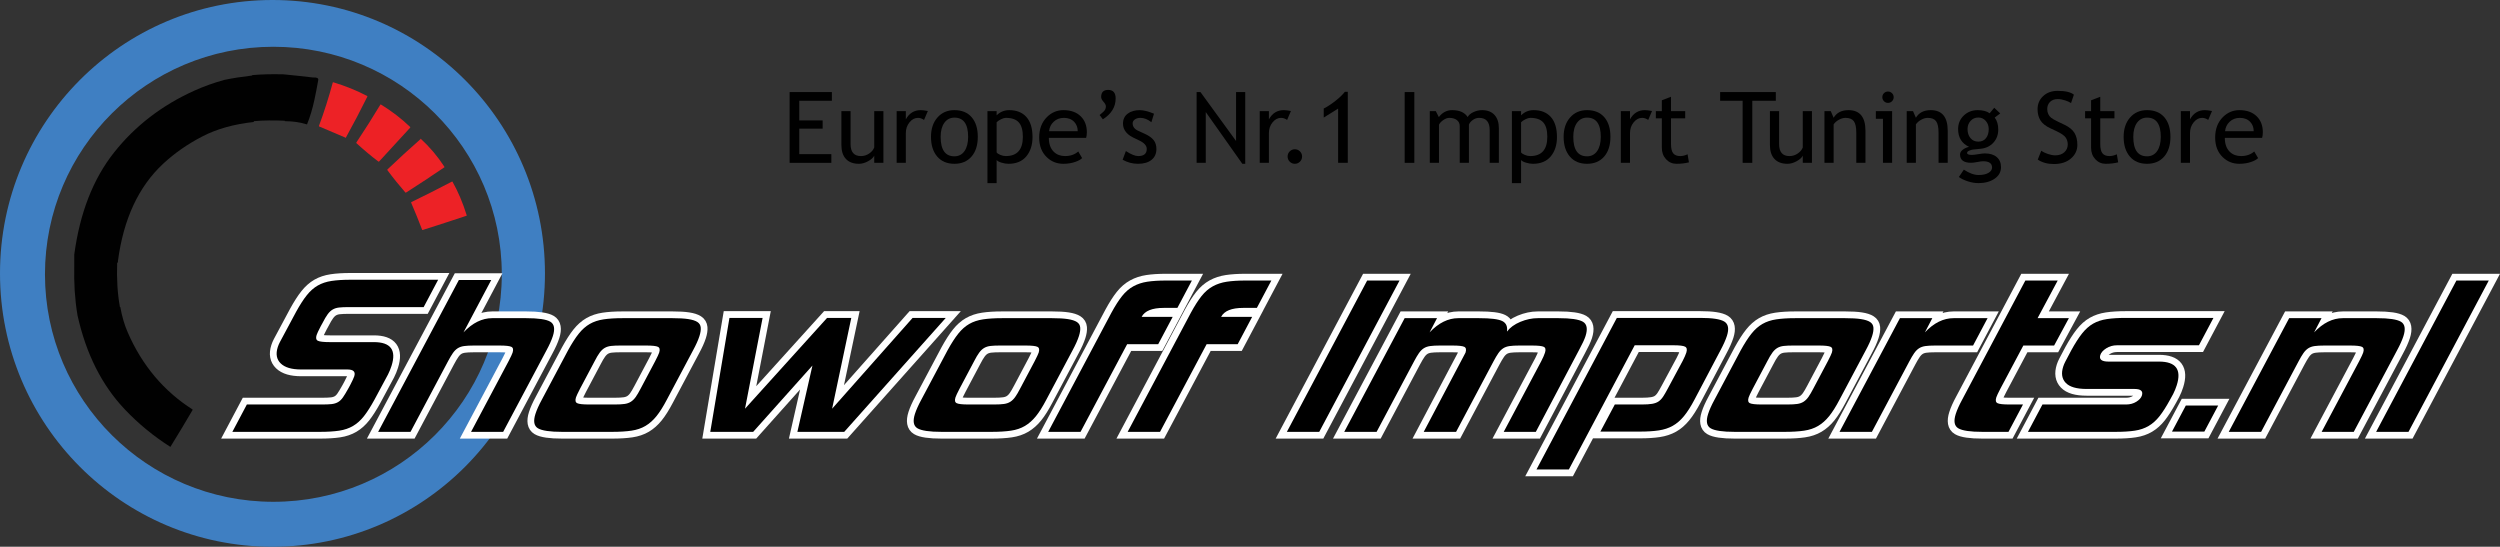 <?xml version="1.0" encoding="UTF-8"?>
<svg xmlns="http://www.w3.org/2000/svg" xmlns:xlink="http://www.w3.org/1999/xlink" width="2780.02pt" height="608pt" viewBox="0 0 2780.02 608" version="1.1">
<rect x="0" y="0" width="2780.02" height="608" fill="#333333" stroke="none"/>
<defs>
<clipPath id="clip1">
  <path d="M 2557 227 L 2780.02 227 L 2780.02 566 L 2557 566 Z M 2557 227 "/>
</clipPath>
</defs>
<g id="surface1">
<path style=" stroke:none;fill-rule:nonzero;fill:rgb(24.706%,49.805%,76.172%);fill-opacity:1;" d="M 304 558 C 163.719 558 50 444.73 50 305 C 50 165.27 163.719 52 304 52 C 444.281 52 558 165.27 558 305 C 558 444.73 444.281 558 304 558 M 303 0 C 135.656 0 0 136.105 0 304 C 0 471.895 135.656 608 303 608 C 470.344 608 606 471.895 606 304 C 606 136.105 470.344 0 303 0 "/>
<path style=" stroke:none;fill-rule:nonzero;fill:rgb(92.969%,13.33%,14.893%);fill-opacity:1;" d="M 467.762 154.188 C 467.715 154.438 467.66 154.641 467.512 154.789 C 454.969 165.836 442.672 177.082 430.629 188.629 C 430.629 188.926 430.727 189.176 430.879 189.328 C 437.227 197.922 443.922 206.219 450.969 214.266 C 451.219 214.215 451.469 214.164 451.719 214.016 C 466.062 204.871 480.207 195.523 494.254 185.977 C 494.254 185.676 494.203 185.426 494.055 185.227 C 486.508 173.684 477.711 163.336 467.762 154.188 "/>
<path style=" stroke:none;fill-rule:nonzero;fill:rgb(0.392%,0.392%,0.392%);fill-opacity:1;" d="M 353.906 88.969 C 354.258 86.918 352.461 85.969 348.512 86.168 C 348.211 86.168 347.91 86.168 347.609 86.117 C 336.812 84.867 325.922 83.668 314.926 82.617 L 314.023 82.617 C 302.227 82.32 291.031 82.617 280.438 83.52 L 280.438 83.969 C 269.641 85.219 259.344 86.816 249.551 88.816 C 237.805 92.066 226.66 96.062 216.215 100.762 C 179.977 117.105 150.238 139.996 126.898 169.484 C 103.609 198.82 88.812 236.707 82.566 283.141 L 82.566 295.531 C 82.117 315.074 83.266 333.07 86.016 349.41 C 86.066 349.711 86.113 350.012 86.113 350.312 C 95.66 393.445 113.305 428.48 139.043 455.52 C 153.938 471.215 170.73 485.008 189.473 496.953 C 197.82 483.457 205.969 469.863 214.012 456.168 C 214.164 455.918 214.215 455.668 214.215 455.422 C 182.027 434.879 157.984 406.238 142.043 369.605 C 138.344 361.109 135.594 351.711 133.797 341.465 C 133.496 341.465 133.344 341.414 133.344 341.363 C 130.648 326.473 129.648 310.027 130.297 291.984 L 131.148 291.984 L 131.148 290.238 C 137.297 243.656 154.039 207.617 181.328 182.18 C 194.121 170.281 208.766 160.09 225.262 151.59 C 241.203 143.344 260.195 138.047 282.234 135.648 L 282.234 134.746 C 293.082 133.801 304.527 133.648 316.621 134.297 C 316.672 134.297 316.672 134.449 316.672 134.746 C 325.719 134.797 333.664 135.945 340.562 138.148 C 340.812 138.246 341.113 138.297 341.414 138.297 C 344.762 130.148 347.461 121.055 349.609 111.109 C 351.059 104.359 352.508 96.965 353.906 88.969 "/>
<path style=" stroke:none;fill-rule:nonzero;fill:rgb(92.969%,13.33%,14.893%);fill-opacity:1;" d="M 370.551 91.465 C 370.254 91.465 370.102 91.516 370.102 91.613 C 365.555 108.461 360.406 124.602 354.656 140.047 C 354.656 140.348 354.707 140.547 354.859 140.598 C 364.906 144.793 374.852 149.043 384.695 153.289 C 384.695 152.988 384.746 152.738 384.898 152.488 C 393.043 137.746 400.941 122.703 408.535 107.359 C 408.535 107.059 408.488 106.859 408.387 106.809 C 396.742 100.66 384.098 95.562 370.551 91.465 "/>
<path style=" stroke:none;fill-rule:nonzero;fill:rgb(92.969%,12.939%,14.502%);fill-opacity:1;" d="M 423.578 116.203 C 423.281 116.156 423.078 116.203 422.98 116.355 C 414.336 130.699 405.387 144.793 396.191 158.59 C 396.191 158.891 396.242 159.09 396.391 159.238 C 404.238 166.434 412.387 173.281 420.934 179.777 C 421.184 179.777 421.434 179.73 421.582 179.578 C 433.074 166.934 444.621 154.34 456.27 141.797 C 456.27 141.496 456.219 141.297 456.066 141.145 C 446.27 131.801 435.426 123.453 423.578 116.203 "/>
<path style=" stroke:none;fill-rule:nonzero;fill:rgb(92.969%,13.33%,14.893%);fill-opacity:1;" d="M 457.168 224.859 C 457.117 225.109 457.168 225.41 457.316 225.66 C 461.562 235.508 465.613 245.504 469.512 255.75 C 469.812 255.75 470.109 255.699 470.359 255.648 C 486.605 250.504 502.848 245.203 518.992 239.855 C 518.992 239.555 518.941 239.258 518.844 239.008 C 514.691 225.562 509.445 213.215 503.098 201.871 C 502.801 201.871 502.551 201.922 502.301 202.07 C 487.453 209.867 472.41 217.465 457.168 224.859 "/>
<path style=" stroke:none;fill-rule:nonzero;fill:rgb(100%,100%,100%);fill-opacity:1;" d="M 416.359 444.523 C 412.184 452.133 408.289 458.23 404.688 462.812 C 401.074 467.398 397.051 471.008 392.605 473.641 C 388.152 476.273 383.012 478.031 377.172 478.91 C 371.332 479.785 364.215 480.227 355.828 480.227 L 258.375 480.227 L 274.504 449.789 L 358.496 449.789 C 362.594 449.789 366.004 449.645 368.73 449.352 C 371.461 449.059 373.836 448.328 375.867 447.156 C 377.898 445.984 379.73 444.23 381.352 441.887 C 382.973 439.547 384.922 436.328 387.207 432.23 L 389.293 428.426 C 391.82 423.551 393.367 420.23 393.926 418.477 C 395.539 413.406 393.027 410.867 386.398 410.867 L 334.891 410.867 C 324.355 410.867 316.773 408.629 312.16 404.137 C 307.539 399.648 306.441 393.602 308.863 385.992 C 309.176 385.02 309.516 384.09 309.898 383.211 C 310.27 382.336 310.715 381.41 311.223 380.434 L 329.254 346.777 C 333.43 339.172 337.383 333.023 341.121 328.34 C 344.855 323.656 348.93 320.051 353.348 317.512 C 357.762 314.98 362.895 313.27 368.734 312.391 C 374.574 311.512 381.59 311.074 389.781 311.074 L 487.234 311.074 L 471.109 341.508 L 387.41 341.508 C 383.312 341.508 379.898 341.656 377.176 341.949 C 374.445 342.238 372.062 342.973 370.039 344.145 C 368.004 345.312 366.129 347.07 364.406 349.41 C 362.684 351.754 360.781 354.973 358.699 359.07 L 356.609 362.871 C 354.078 367.754 352.57 370.969 352.074 372.531 C 351.016 375.848 351.504 377.996 353.535 378.969 C 355.566 379.945 359.992 380.434 366.824 380.434 L 415.695 380.434 C 434.426 380.434 440.996 389.211 435.406 406.77 C 434.348 410.09 433.031 413.309 431.453 416.426 "/>
<path style="fill:none;stroke-width:150;stroke-linecap:butt;stroke-linejoin:miter;stroke:rgb(100%,100%,100%);stroke-opacity:1;stroke-miterlimit:4;" d="M 4163.594 1634.766 C 4121.836 1558.672 4082.891 1497.695 4046.875 1451.875 C 4010.742 1406.016 3970.508 1369.922 3926.055 1343.594 C 3881.523 1317.266 3830.117 1299.688 3771.719 1290.898 C 3713.32 1282.148 3642.148 1277.734 3558.281 1277.734 L 2583.75 1277.734 L 2745.039 1582.109 L 3584.961 1582.109 C 3625.938 1582.109 3660.039 1583.555 3687.305 1586.484 C 3714.609 1589.414 3738.359 1596.719 3758.672 1608.438 C 3778.984 1620.156 3797.305 1637.695 3813.516 1661.133 C 3829.727 1684.531 3849.219 1716.719 3872.07 1757.695 L 3892.93 1795.742 C 3918.203 1844.492 3933.672 1877.695 3939.258 1895.234 C 3955.391 1945.938 3930.273 1971.328 3863.984 1971.328 L 3348.906 1971.328 C 3243.555 1971.328 3167.734 1993.711 3121.602 2038.633 C 3075.391 2083.516 3064.414 2143.984 3088.633 2220.078 C 3091.758 2229.805 3095.156 2239.102 3098.984 2247.891 C 3102.695 2256.641 3107.148 2265.898 3112.227 2275.664 L 3292.539 2612.227 C 3334.297 2688.281 3373.828 2749.766 3411.211 2796.602 C 3448.555 2843.438 3489.297 2879.492 3533.477 2904.883 C 3577.617 2930.195 3628.945 2947.305 3687.344 2956.094 C 3745.742 2964.883 3815.898 2969.258 3897.812 2969.258 L 4872.344 2969.258 L 4711.094 2664.922 L 3874.102 2664.922 C 3833.125 2664.922 3798.984 2663.438 3771.758 2660.508 C 3744.453 2657.617 3720.625 2650.273 3700.391 2638.555 C 3680.039 2626.875 3661.289 2609.297 3644.062 2585.898 C 3626.836 2562.461 3607.812 2530.273 3586.992 2489.297 L 3566.094 2451.289 C 3540.781 2402.461 3525.703 2370.312 3520.742 2354.688 C 3510.156 2321.523 3515.039 2300.039 3535.352 2290.312 C 3555.664 2280.547 3599.922 2275.664 3668.242 2275.664 L 4156.953 2275.664 C 4344.258 2275.664 4409.961 2187.891 4354.062 2012.305 C 4343.477 1979.102 4330.312 1946.914 4314.531 1915.742 Z M 4163.594 1634.766 " transform="matrix(0.1,0,0,-0.1,0,608)"/>
<path style=" stroke:none;fill-rule:nonzero;fill:rgb(100%,100%,100%);fill-opacity:1;" d="M 559.516 480.227 L 523.809 480.227 L 565.461 401.797 C 567.988 396.922 569.504 393.703 570 392.137 C 571.055 388.824 570.613 386.68 568.684 385.699 C 566.75 384.727 562.367 384.238 555.543 384.238 L 526.863 384.238 C 522.371 384.238 518.754 384.434 515.992 384.824 C 513.234 385.215 510.871 386.043 508.91 387.309 C 506.941 388.578 505.152 390.383 503.527 392.723 C 501.906 395.062 500.109 398.09 498.152 401.797 L 456.5 480.227 L 420.504 480.227 L 510.262 311.367 L 546.258 311.367 L 515.426 369.605 C 525.41 359.07 536.062 353.801 547.383 353.801 L 585.133 353.801 C 598.594 353.801 607.539 355.121 611.969 357.754 C 616.398 360.387 617.34 365.703 614.793 373.703 C 613.363 378.191 611 383.457 607.711 389.504 "/>
<path style="fill:none;stroke-width:150;stroke-linecap:butt;stroke-linejoin:miter;stroke:rgb(100%,100%,100%);stroke-opacity:1;stroke-miterlimit:4;" d="M 5595.156 1277.734 L 5238.086 1277.734 L 5654.609 2062.031 C 5679.883 2110.781 5695.039 2142.969 5700 2158.633 C 5710.547 2191.758 5706.133 2213.203 5686.836 2223.008 C 5667.5 2232.734 5623.672 2237.617 5555.43 2237.617 L 5268.633 2237.617 C 5223.711 2237.617 5187.539 2235.664 5159.922 2231.758 C 5132.344 2227.852 5108.711 2219.57 5089.102 2206.914 C 5069.414 2194.219 5051.523 2176.172 5035.273 2152.773 C 5019.062 2129.375 5001.094 2099.102 4981.523 2062.031 L 4565 1277.734 L 4205.039 1277.734 L 5102.617 2966.328 L 5462.578 2966.328 L 5154.258 2383.945 C 5254.102 2489.297 5360.625 2541.992 5473.828 2541.992 L 5851.328 2541.992 C 5985.938 2541.992 6075.391 2528.789 6119.688 2502.461 C 6163.984 2476.133 6173.398 2422.969 6147.93 2342.969 C 6133.633 2298.086 6110 2245.43 6077.109 2184.961 Z M 5595.156 1277.734 " transform="matrix(0.1,0,0,-0.1,0,608)"/>
<path style=" stroke:none;fill-rule:nonzero;fill:rgb(100%,100%,100%);fill-opacity:1;" d="M 712.34 432.23 L 728.469 401.797 C 730.992 396.922 732.508 393.703 733.008 392.137 C 734.062 388.824 733.621 386.676 731.691 385.699 C 729.758 384.727 725.375 384.234 718.547 384.234 L 689.867 384.234 C 685.77 384.234 682.359 384.383 679.633 384.676 C 676.906 384.969 674.523 385.699 672.496 386.871 C 670.465 388.039 668.586 389.797 666.867 392.137 C 665.145 394.48 663.238 397.699 661.16 401.797 L 645.031 432.23 C 642.496 437.109 640.988 440.328 640.492 441.891 C 639.434 445.211 639.871 447.352 641.809 448.328 C 643.734 449.305 648.117 449.789 654.949 449.789 L 683.629 449.789 C 688.113 449.789 691.738 449.598 694.496 449.203 C 697.254 448.816 699.613 447.984 701.582 446.715 C 703.543 445.449 705.324 443.695 706.918 441.449 C 708.508 439.211 710.312 436.137 712.34 432.23 M 741.496 444.523 C 737.508 452.133 733.664 458.23 729.965 462.812 C 726.262 467.398 722.184 471.008 717.738 473.641 C 713.285 476.273 708.098 478.031 702.16 478.91 C 696.219 479.785 689.055 480.227 680.672 480.227 L 625.066 480.227 C 611.605 480.227 602.656 478.91 598.23 476.273 C 593.801 473.641 592.859 468.328 595.406 460.324 C 596.836 455.84 599.191 450.574 602.484 444.523 L 631.711 389.504 C 635.891 381.895 639.844 375.75 643.578 371.066 C 647.309 366.383 651.387 362.777 655.805 360.238 C 660.219 357.703 665.352 355.996 671.191 355.121 C 677.031 354.242 684.047 353.801 692.242 353.801 L 747.848 353.801 C 755.062 353.801 760.906 354.145 765.371 354.824 C 769.836 355.512 773.199 356.582 775.469 358.047 C 777.73 359.508 778.98 361.555 779.215 364.191 C 779.449 366.824 778.977 369.996 777.797 373.703 C 776.367 378.191 774.004 383.461 770.719 389.504 "/>
<path style="fill:none;stroke-width:150;stroke-linecap:butt;stroke-linejoin:miter;stroke:rgb(100%,100%,100%);stroke-opacity:1;stroke-miterlimit:4;" d="M 7123.398 1757.695 L 7284.688 2062.031 C 7309.922 2110.781 7325.078 2142.969 7330.078 2158.633 C 7340.625 2191.758 7336.211 2213.242 7316.914 2223.008 C 7297.578 2232.734 7253.75 2237.656 7185.469 2237.656 L 6898.672 2237.656 C 6857.695 2237.656 6823.594 2236.172 6796.328 2233.242 C 6769.062 2230.312 6745.234 2223.008 6724.961 2211.289 C 6704.648 2199.609 6685.859 2182.031 6668.672 2158.633 C 6651.445 2135.195 6632.383 2103.008 6611.602 2062.031 L 6450.312 1757.695 C 6424.961 1708.906 6409.883 1676.719 6404.922 1661.094 C 6394.336 1627.891 6398.711 1606.484 6418.086 1596.719 C 6437.344 1586.953 6481.172 1582.109 6549.492 1582.109 L 6836.289 1582.109 C 6881.133 1582.109 6917.383 1584.023 6944.961 1587.969 C 6972.539 1591.836 6996.133 1600.156 7015.82 1612.852 C 7035.43 1625.508 7053.242 1643.047 7069.18 1665.508 C 7085.078 1687.891 7103.125 1718.633 7123.398 1757.695 Z M 7414.961 1634.766 C 7375.078 1558.672 7336.641 1497.695 7299.648 1451.875 C 7262.617 1406.016 7221.836 1369.922 7177.383 1343.594 C 7132.852 1317.266 7080.977 1299.688 7021.602 1290.898 C 6962.188 1282.148 6890.547 1277.734 6806.719 1277.734 L 6250.664 1277.734 C 6116.055 1277.734 6026.562 1290.898 5982.305 1317.266 C 5938.008 1343.594 5928.594 1396.719 5954.062 1476.758 C 5968.359 1521.602 5991.914 1574.258 6024.844 1634.766 L 6317.109 2184.961 C 6358.906 2261.055 6398.438 2322.5 6435.781 2369.336 C 6473.086 2416.172 6513.867 2452.227 6558.047 2477.617 C 6602.188 2502.969 6653.516 2520.039 6711.914 2528.789 C 6770.312 2537.578 6840.469 2541.992 6922.422 2541.992 L 7478.477 2541.992 C 7550.625 2541.992 7609.062 2538.555 7653.711 2531.758 C 7698.359 2524.883 7731.992 2514.18 7754.688 2499.531 C 7777.305 2484.922 7789.805 2464.453 7792.148 2438.086 C 7794.492 2411.758 7789.766 2380.039 7777.969 2342.969 C 7763.672 2298.086 7740.039 2245.391 7707.188 2184.961 Z M 7414.961 1634.766 " transform="matrix(0.1,0,0,-0.1,0,608)"/>
<path style=" stroke:none;fill-rule:nonzero;fill:rgb(100%,100%,100%);fill-opacity:1;" d="M 1051.711 353.508 L 938.785 480.227 L 886.691 480.227 L 903.441 406.477 L 837.527 480.227 L 789.828 480.227 L 811.148 353.508 L 848.023 353.508 L 828.461 454.473 L 919.723 353.508 L 946.645 353.508 L 925.328 454.473 L 1014.828 353.508 "/>
<path style="fill:none;stroke-width:150;stroke-linecap:butt;stroke-linejoin:miter;stroke:rgb(100%,100%,100%);stroke-opacity:1;stroke-miterlimit:4;" d="M 10517.109 2544.922 L 9387.852 1277.734 L 8866.914 1277.734 L 9034.414 2015.234 L 8375.273 1277.734 L 7898.281 1277.734 L 8111.484 2544.922 L 8480.234 2544.922 L 8284.609 1535.273 L 9197.227 2544.922 L 9466.445 2544.922 L 9253.281 1535.273 L 10148.281 2544.922 Z M 10517.109 2544.922 " transform="matrix(0.1,0,0,-0.1,0,608)"/>
<path style=" stroke:none;fill-rule:nonzero;fill:rgb(100%,100%,100%);fill-opacity:1;" d="M 1134.34 432.23 L 1150.461 401.797 C 1152.988 396.922 1154.512 393.703 1155 392.137 C 1156.059 388.824 1155.621 386.676 1153.691 385.699 C 1151.75 384.727 1147.371 384.234 1140.539 384.234 L 1111.871 384.234 C 1107.77 384.234 1104.359 384.383 1101.629 384.676 C 1098.898 384.969 1096.52 385.699 1094.488 386.871 C 1092.461 388.039 1090.578 389.797 1088.859 392.137 C 1087.141 394.48 1085.238 397.699 1083.16 401.797 L 1067.031 432.23 C 1064.488 437.109 1062.98 440.328 1062.488 441.891 C 1061.43 445.211 1061.871 447.352 1063.801 448.328 C 1065.73 449.305 1070.109 449.789 1076.949 449.789 L 1105.629 449.789 C 1110.109 449.789 1113.73 449.598 1116.488 449.203 C 1119.25 448.816 1121.609 447.984 1123.578 446.715 C 1125.539 445.449 1127.32 443.695 1128.91 441.449 C 1130.512 439.211 1132.309 436.137 1134.34 432.23 M 1163.488 444.523 C 1159.512 452.133 1155.66 458.23 1151.961 462.812 C 1148.262 467.398 1144.18 471.008 1139.73 473.641 C 1135.281 476.273 1130.09 478.031 1124.16 478.91 C 1118.219 479.785 1111.051 480.227 1102.672 480.227 L 1047.059 480.227 C 1033.602 480.227 1024.66 478.91 1020.23 476.273 C 1015.801 473.641 1014.859 468.328 1017.398 460.324 C 1018.828 455.84 1021.191 450.574 1024.48 444.523 L 1053.711 389.504 C 1057.891 381.895 1061.84 375.75 1065.578 371.066 C 1069.309 366.383 1073.379 362.777 1077.801 360.238 C 1082.219 357.703 1087.352 355.996 1093.191 355.121 C 1099.031 354.242 1106.039 353.801 1114.238 353.801 L 1169.84 353.801 C 1177.059 353.801 1182.898 354.145 1187.371 354.824 C 1191.828 355.512 1195.199 356.582 1197.461 358.047 C 1199.73 359.508 1200.98 361.555 1201.211 364.191 C 1201.441 366.824 1200.969 369.996 1199.789 373.703 C 1198.359 378.191 1196 383.461 1192.719 389.504 "/>
<path style="fill:none;stroke-width:150;stroke-linecap:butt;stroke-linejoin:miter;stroke:rgb(100%,100%,100%);stroke-opacity:1;stroke-miterlimit:4;" d="M 11343.398 1757.695 L 11504.609 2062.031 C 11529.883 2110.781 11545.117 2142.969 11550 2158.633 C 11560.586 2191.758 11556.211 2213.242 11536.914 2223.008 C 11517.5 2232.734 11473.711 2237.656 11405.391 2237.656 L 11118.711 2237.656 C 11077.695 2237.656 11043.594 2236.172 11016.289 2233.242 C 10988.984 2230.312 10965.195 2223.008 10944.883 2211.289 C 10924.609 2199.609 10905.781 2182.031 10888.594 2158.633 C 10871.406 2135.195 10852.383 2103.008 10831.602 2062.031 L 10670.312 1757.695 C 10644.883 1708.906 10629.805 1676.719 10624.883 1661.094 C 10614.297 1627.891 10618.711 1606.484 10638.008 1596.719 C 10657.305 1586.953 10701.094 1582.109 10769.492 1582.109 L 11056.289 1582.109 C 11101.094 1582.109 11137.305 1584.023 11164.883 1587.969 C 11192.5 1591.836 11216.094 1600.156 11235.781 1612.852 C 11255.391 1625.508 11273.203 1643.047 11289.102 1665.508 C 11305.117 1687.891 11323.086 1718.633 11343.398 1757.695 Z M 11634.883 1634.766 C 11595.117 1558.672 11556.602 1497.695 11519.609 1451.875 C 11482.617 1406.016 11441.797 1369.922 11397.305 1343.594 C 11352.812 1317.266 11300.898 1299.688 11241.602 1290.898 C 11182.188 1282.148 11110.508 1277.734 11026.719 1277.734 L 10470.586 1277.734 C 10336.016 1277.734 10246.602 1290.898 10202.305 1317.266 C 10158.008 1343.594 10148.594 1396.719 10173.984 1476.758 C 10188.281 1521.602 10211.914 1574.258 10244.805 1634.766 L 10537.109 2184.961 C 10578.906 2261.055 10618.398 2322.5 10655.781 2369.336 C 10693.086 2416.172 10733.789 2452.227 10778.008 2477.617 C 10822.188 2502.969 10873.516 2520.039 10931.914 2528.789 C 10990.312 2537.578 11060.391 2541.992 11142.383 2541.992 L 11698.398 2541.992 C 11770.586 2541.992 11828.984 2538.555 11873.711 2531.758 C 11918.281 2524.883 11951.992 2514.18 11974.609 2499.531 C 11997.305 2484.922 12009.805 2464.453 12012.109 2438.086 C 12014.414 2411.758 12009.688 2380.039 11997.891 2342.969 C 11983.594 2298.086 11960 2245.391 11927.188 2184.961 Z M 11634.883 1634.766 " transform="matrix(0.1,0,0,-0.1,0,608)"/>
<path style=" stroke:none;fill-rule:nonzero;fill:rgb(100%,100%,100%);fill-opacity:1;" d="M 1287.922 382.773 L 1253.391 382.773 L 1201.578 480.227 L 1165.578 480.227 L 1235.789 347.949 C 1240.031 340.145 1244.02 333.898 1247.762 329.219 C 1251.488 324.535 1255.672 320.93 1260.281 318.391 C 1264.891 315.855 1270.059 314.148 1275.809 313.27 C 1281.551 312.391 1288.52 311.949 1296.711 311.949 L 1325.391 311.949 L 1309.262 342.387 L 1294.051 342.387 C 1281.172 342.387 1272.988 345.707 1269.52 352.336 L 1304.051 352.336 "/>
<path style="fill:none;stroke-width:150;stroke-linecap:butt;stroke-linejoin:miter;stroke:rgb(100%,100%,100%);stroke-opacity:1;stroke-miterlimit:4;" d="M 12879.219 2252.266 L 12533.906 2252.266 L 12015.781 1277.734 L 11655.781 1277.734 L 12357.891 2600.508 C 12400.312 2678.555 12440.195 2741.016 12477.617 2787.812 C 12514.883 2834.648 12556.719 2870.703 12602.812 2896.094 C 12648.906 2921.445 12700.586 2938.516 12758.086 2947.305 C 12815.508 2956.094 12885.195 2960.508 12967.109 2960.508 L 13253.906 2960.508 L 13092.617 2656.133 L 12940.508 2656.133 C 12811.719 2656.133 12729.883 2622.93 12695.195 2556.641 L 13040.508 2556.641 Z M 12879.219 2252.266 " transform="matrix(0.1,0,0,-0.1,0,608)"/>
<path style=" stroke:none;fill-rule:nonzero;fill:rgb(100%,100%,100%);fill-opacity:1;" d="M 1376.301 382.773 L 1341.762 382.773 L 1289.961 480.227 L 1253.961 480.227 L 1324.172 347.949 C 1328.41 340.145 1332.398 333.898 1336.129 329.219 C 1339.871 324.535 1344.039 320.93 1348.648 318.391 C 1353.262 315.855 1358.441 314.148 1364.191 313.27 C 1369.93 312.391 1376.898 311.949 1385.09 311.949 L 1413.77 311.949 L 1397.641 342.387 L 1382.422 342.387 C 1369.551 342.387 1361.371 345.707 1357.891 352.336 L 1392.422 352.336 "/>
<path style="fill:none;stroke-width:150;stroke-linecap:butt;stroke-linejoin:miter;stroke:rgb(100%,100%,100%);stroke-opacity:1;stroke-miterlimit:4;" d="M 13763.008 2252.266 L 13417.617 2252.266 L 12899.609 1277.734 L 12539.609 1277.734 L 13241.719 2600.508 C 13284.102 2678.555 13323.984 2741.016 13361.289 2787.812 C 13398.711 2834.648 13440.391 2870.703 13486.484 2896.094 C 13532.617 2921.445 13584.414 2938.516 13641.914 2947.305 C 13699.297 2956.094 13768.984 2960.508 13850.898 2960.508 L 14137.695 2960.508 L 13976.406 2656.133 L 13824.219 2656.133 C 13695.508 2656.133 13613.711 2622.93 13578.906 2556.641 L 13924.219 2556.641 Z M 13763.008 2252.266 " transform="matrix(0.1,0,0,-0.1,0,608)"/>
<path style="fill-rule:nonzero;fill:rgb(100%,100%,100%);fill-opacity:1;stroke-width:150;stroke-linecap:butt;stroke-linejoin:miter;stroke:rgb(100%,100%,100%);stroke-opacity:1;stroke-miterlimit:4;" d="M 14670.117 1277.734 L 14310.117 1277.734 L 15202.891 2960.508 L 15562.891 2960.508 Z M 14670.117 1277.734 " transform="matrix(0.1,0,0,-0.1,0,608)"/>
<path style=" stroke:none;fill-rule:nonzero;fill:rgb(100%,100%,100%);fill-opacity:1;" d="M 1707.859 480.227 L 1672.148 480.227 L 1713.809 401.797 C 1715.82 397.895 1717.238 394.676 1718.051 392.137 C 1719.102 388.824 1718.66 386.68 1716.738 385.699 C 1714.801 384.727 1710.422 384.238 1703.59 384.238 L 1689.539 384.238 C 1685.051 384.238 1681.43 384.434 1678.68 384.824 C 1675.922 385.215 1673.551 386.043 1671.59 387.309 C 1669.621 388.578 1667.828 390.383 1666.211 392.723 C 1664.59 395.062 1662.789 398.09 1660.828 401.797 L 1619.18 480.227 L 1583.191 480.227 L 1629.672 392.137 C 1630.719 388.824 1630.281 386.68 1628.352 385.699 C 1626.422 384.727 1622.039 384.238 1615.211 384.238 L 1601.16 384.238 C 1596.672 384.238 1593.051 384.434 1590.301 384.824 C 1587.539 385.215 1585.172 386.043 1583.211 387.309 C 1581.238 388.578 1579.461 390.383 1577.828 392.723 C 1576.211 395.062 1574.41 398.09 1572.461 401.797 L 1530.801 480.227 L 1494.809 480.227 L 1561.98 353.801 L 1597.98 353.801 L 1589.73 369.605 C 1599.711 359.07 1610.371 353.801 1621.68 353.801 L 1644.801 353.801 C 1657.68 353.801 1666.262 354.875 1670.551 357.02 C 1674.852 359.168 1676.578 363.07 1675.75 368.727 C 1679.129 364.242 1684.078 360.633 1690.609 357.895 C 1697.141 355.168 1703.621 353.801 1710.059 353.801 L 1733.18 353.801 C 1746.648 353.801 1755.641 355.121 1760.172 357.754 C 1764.691 360.387 1765.68 365.703 1763.141 373.703 C 1761.961 377.41 1759.488 382.68 1755.762 389.504 "/>
<path style="fill:none;stroke-width:150;stroke-linecap:butt;stroke-linejoin:miter;stroke:rgb(100%,100%,100%);stroke-opacity:1;stroke-miterlimit:4;" d="M 17078.594 1277.734 L 16721.484 1277.734 L 17138.086 2062.031 C 17158.203 2101.055 17172.383 2133.242 17180.508 2158.633 C 17191.016 2191.758 17186.602 2213.203 17167.383 2223.008 C 17148.008 2232.734 17104.219 2237.617 17035.898 2237.617 L 16895.391 2237.617 C 16850.508 2237.617 16814.297 2235.664 16786.797 2231.758 C 16759.219 2227.852 16735.508 2219.57 16715.898 2206.914 C 16696.211 2194.219 16678.281 2176.172 16662.109 2152.773 C 16645.898 2129.375 16627.891 2099.102 16608.281 2062.031 L 16191.797 1277.734 L 15831.914 1277.734 L 16296.719 2158.633 C 16307.188 2191.758 16302.812 2213.203 16283.516 2223.008 C 16264.219 2232.734 16220.391 2237.617 16152.109 2237.617 L 16011.602 2237.617 C 15966.719 2237.617 15930.508 2235.664 15903.008 2231.758 C 15875.391 2227.852 15851.719 2219.57 15832.109 2206.914 C 15812.383 2194.219 15794.609 2176.172 15778.281 2152.773 C 15762.109 2129.375 15744.102 2099.102 15724.609 2062.031 L 15308.008 1277.734 L 14948.086 1277.734 L 15619.805 2541.992 L 15979.805 2541.992 L 15897.305 2383.945 C 15997.109 2489.297 16103.711 2541.992 16216.797 2541.992 L 16448.008 2541.992 C 16576.797 2541.992 16662.617 2531.25 16705.508 2509.805 C 16748.516 2488.32 16765.781 2449.297 16757.5 2392.734 C 16791.289 2437.578 16840.781 2473.672 16906.094 2501.055 C 16971.406 2528.32 17036.211 2541.992 17100.586 2541.992 L 17331.797 2541.992 C 17466.484 2541.992 17556.406 2528.789 17601.719 2502.461 C 17646.914 2476.133 17656.797 2422.969 17631.406 2342.969 C 17619.609 2305.898 17594.883 2253.203 17557.617 2184.961 Z M 17078.594 1277.734 " transform="matrix(0.1,0,0,-0.1,0,608)"/>
<path style=" stroke:none;fill-rule:nonzero;fill:rgb(100%,100%,100%);fill-opacity:1;" d="M 1884.371 444.23 C 1880.379 451.836 1876.48 457.984 1872.648 462.668 C 1868.809 467.348 1864.641 470.961 1860.129 473.496 C 1855.609 476.035 1850.43 477.738 1844.59 478.617 C 1838.75 479.492 1831.738 479.934 1823.539 479.934 L 1779.641 479.934 L 1795.68 449.789 L 1825.82 449.789 C 1830.512 449.789 1834.281 449.547 1837.18 449.059 C 1840.059 448.574 1842.441 447.695 1844.309 446.426 C 1846.172 445.16 1847.852 443.402 1849.352 441.156 C 1850.84 438.914 1852.57 435.938 1854.531 432.23 L 1871.051 401.504 C 1873.07 397.602 1874.449 394.48 1875.199 392.137 C 1876.25 388.824 1875.828 386.629 1873.93 385.555 C 1872.031 384.484 1867.66 383.945 1860.84 383.945 L 1817.809 383.945 L 1744.57 522.074 L 1708.57 522.074 L 1797.949 353.508 L 1890.719 353.508 C 1904.18 353.508 1913.109 354.875 1917.512 357.605 C 1921.898 360.34 1922.859 365.609 1920.379 373.41 C 1918.949 377.898 1916.559 383.262 1913.199 389.504 "/>
<path style="fill:none;stroke-width:150;stroke-linecap:butt;stroke-linejoin:miter;stroke:rgb(100%,100%,100%);stroke-opacity:1;stroke-miterlimit:4;" d="M 18843.711 1637.695 C 18803.789 1561.641 18764.805 1500.156 18726.484 1453.32 C 18688.086 1406.523 18646.406 1370.391 18601.289 1345.039 C 18556.094 1319.648 18504.297 1302.617 18445.898 1293.828 C 18387.5 1285.078 18317.383 1280.664 18235.391 1280.664 L 17796.406 1280.664 L 17956.797 1582.109 L 18258.203 1582.109 C 18305.117 1582.109 18342.812 1584.531 18371.797 1589.414 C 18400.586 1594.258 18424.414 1603.047 18443.086 1615.742 C 18461.719 1628.398 18478.516 1645.977 18493.516 1668.438 C 18508.398 1690.859 18525.703 1720.625 18545.312 1757.695 L 18710.508 2064.961 C 18730.703 2103.984 18744.492 2135.195 18751.992 2158.633 C 18762.5 2191.758 18758.281 2213.711 18739.297 2224.453 C 18720.312 2235.156 18676.602 2240.547 18608.398 2240.547 L 18178.086 2240.547 L 17445.703 859.258 L 17085.703 859.258 L 17979.492 2544.922 L 18907.188 2544.922 C 19041.797 2544.922 19131.094 2531.25 19175.117 2503.945 C 19218.984 2476.602 19228.594 2423.906 19203.789 2345.898 C 19189.492 2301.016 19165.586 2247.383 19131.992 2184.961 Z M 18843.711 1637.695 " transform="matrix(0.1,0,0,-0.1,0,608)"/>
<path style=" stroke:none;fill-rule:nonzero;fill:rgb(100%,100%,100%);fill-opacity:1;" d="M 2016.371 432.23 L 2032.5 401.797 C 2035.02 396.922 2036.539 393.703 2037.039 392.137 C 2038.09 388.824 2037.648 386.676 2035.719 385.699 C 2033.789 384.727 2029.398 384.234 2022.578 384.234 L 1993.898 384.234 C 1989.801 384.234 1986.391 384.383 1983.66 384.676 C 1980.93 384.969 1978.559 385.699 1976.52 386.871 C 1974.488 388.039 1972.621 389.797 1970.898 392.137 C 1969.172 394.48 1967.27 397.699 1965.191 401.797 L 1949.059 432.23 C 1946.531 437.109 1945.02 440.328 1944.52 441.891 C 1943.461 445.211 1943.898 447.352 1945.84 448.328 C 1947.77 449.305 1952.148 449.789 1958.98 449.789 L 1987.66 449.789 C 1992.141 449.789 1995.77 449.598 1998.531 449.203 C 2001.281 448.816 2003.641 447.984 2005.609 446.715 C 2007.57 445.449 2009.352 443.695 2010.949 441.449 C 2012.539 439.211 2014.34 436.137 2016.371 432.23 M 2045.531 444.523 C 2041.539 452.133 2037.699 458.23 2034 462.812 C 2030.289 467.398 2026.219 471.008 2021.77 473.641 C 2017.32 476.273 2012.129 478.031 2006.191 478.91 C 2000.25 479.785 1993.09 480.227 1984.699 480.227 L 1929.102 480.227 C 1915.629 480.227 1906.691 478.91 1902.262 476.273 C 1897.828 473.641 1896.891 468.328 1899.441 460.324 C 1900.859 455.84 1903.219 450.574 1906.52 444.523 L 1935.738 389.504 C 1939.922 381.895 1943.871 375.75 1947.609 371.066 C 1951.34 366.383 1955.422 362.777 1959.84 360.238 C 1964.25 357.703 1969.379 355.996 1975.219 355.121 C 1981.059 354.242 1988.078 353.801 1996.27 353.801 L 2051.879 353.801 C 2059.09 353.801 2064.941 354.145 2069.398 354.824 C 2073.871 355.512 2077.23 356.582 2079.5 358.047 C 2081.762 359.508 2083.012 361.555 2083.25 364.191 C 2083.48 366.824 2083.012 369.996 2081.828 373.703 C 2080.398 378.191 2078.031 383.461 2074.75 389.504 "/>
<path style="fill:none;stroke-width:150;stroke-linecap:butt;stroke-linejoin:miter;stroke:rgb(100%,100%,100%);stroke-opacity:1;stroke-miterlimit:4;" d="M 20163.711 1757.695 L 20325 2062.031 C 20350.195 2110.781 20365.391 2142.969 20370.391 2158.633 C 20380.898 2191.758 20376.484 2213.242 20357.188 2223.008 C 20337.891 2232.734 20293.984 2237.656 20225.781 2237.656 L 19938.984 2237.656 C 19898.008 2237.656 19863.906 2236.172 19836.602 2233.242 C 19809.297 2230.312 19785.586 2223.008 19765.195 2211.289 C 19744.883 2199.609 19726.211 2182.031 19708.984 2158.633 C 19691.719 2135.195 19672.695 2103.008 19651.914 2062.031 L 19490.586 1757.695 C 19465.312 1708.906 19450.195 1676.719 19445.195 1661.094 C 19434.609 1627.891 19438.984 1606.484 19458.398 1596.719 C 19477.695 1586.953 19521.484 1582.109 19589.805 1582.109 L 19876.602 1582.109 C 19921.406 1582.109 19957.695 1584.023 19985.312 1587.969 C 20012.812 1591.836 20036.406 1600.156 20056.094 1612.852 C 20075.703 1625.508 20093.516 1643.047 20109.492 1665.508 C 20125.391 1687.891 20143.398 1718.633 20163.711 1757.695 Z M 20455.312 1634.766 C 20415.391 1558.672 20376.992 1497.695 20340 1451.875 C 20302.891 1406.016 20262.188 1369.922 20217.695 1343.594 C 20173.203 1317.266 20121.289 1299.688 20061.914 1290.898 C 20002.5 1282.148 19930.898 1277.734 19846.992 1277.734 L 19291.016 1277.734 C 19156.289 1277.734 19066.914 1290.898 19022.617 1317.266 C 18978.281 1343.594 18968.906 1396.719 18994.414 1476.758 C 19008.594 1521.602 19032.188 1574.258 19065.195 1634.766 L 19357.383 2184.961 C 19399.219 2261.055 19438.711 2322.5 19476.094 2369.336 C 19513.398 2416.172 19554.219 2452.227 19598.398 2477.617 C 19642.5 2502.969 19693.789 2520.039 19752.188 2528.789 C 19810.586 2537.578 19880.781 2541.992 19962.695 2541.992 L 20518.789 2541.992 C 20590.898 2541.992 20649.414 2538.555 20693.984 2531.758 C 20738.711 2524.883 20772.305 2514.18 20795 2499.531 C 20817.617 2484.922 20830.117 2464.453 20832.5 2438.086 C 20834.805 2411.758 20830.117 2380.039 20818.281 2342.969 C 20803.984 2298.086 20780.312 2245.391 20747.5 2184.961 Z M 20455.312 1634.766 " transform="matrix(0.1,0,0,-0.1,0,608)"/>
<path style=" stroke:none;fill-rule:nonzero;fill:rgb(100%,100%,100%);fill-opacity:1;" d="M 2194.07 384.234 L 2151.93 384.234 C 2147.441 384.234 2143.82 384.434 2141.059 384.82 C 2138.301 385.215 2135.941 386.043 2133.969 387.309 C 2132.012 388.578 2130.219 390.383 2128.59 392.723 C 2126.969 395.062 2125.172 398.09 2123.219 401.797 L 2081.57 480.227 L 2045.57 480.227 L 2112.75 353.801 L 2148.738 353.801 L 2140.488 369.602 C 2150.48 359.07 2161.129 353.801 2172.449 353.801 L 2210.199 353.801 "/>
<path style="fill:none;stroke-width:150;stroke-linecap:butt;stroke-linejoin:miter;stroke:rgb(100%,100%,100%);stroke-opacity:1;stroke-miterlimit:4;" d="M 21940.703 2237.656 L 21519.297 2237.656 C 21474.414 2237.656 21438.203 2235.664 21410.586 2231.797 C 21383.008 2227.852 21359.414 2219.57 21339.688 2206.914 C 21320.117 2194.219 21302.188 2176.172 21285.898 2152.773 C 21269.688 2129.375 21251.719 2099.102 21232.188 2062.031 L 20815.703 1277.734 L 20455.703 1277.734 L 21127.5 2541.992 L 21487.383 2541.992 L 21404.883 2383.984 C 21504.805 2489.297 21611.289 2541.992 21724.492 2541.992 L 22101.992 2541.992 Z M 21940.703 2237.656 " transform="matrix(0.1,0,0,-0.1,0,608)"/>
<path style=" stroke:none;fill-rule:nonzero;fill:rgb(100%,100%,100%);fill-opacity:1;" d="M 2233.449 480.227 L 2204.469 480.227 C 2191.012 480.227 2182.07 478.91 2177.641 476.273 C 2173.211 473.641 2172.27 468.328 2174.82 460.324 C 2176.238 455.84 2178.602 450.574 2181.898 444.523 L 2252.199 311.949 L 2288.191 311.949 L 2265.801 353.801 L 2300.621 353.801 L 2284.199 384.238 L 2249.961 384.238 L 2224.441 432.23 C 2221.91 437.109 2220.398 440.328 2219.898 441.891 C 2218.84 445.211 2219.281 447.352 2221.219 448.328 C 2223.148 449.305 2227.531 449.789 2234.359 449.789 L 2249.578 449.789 "/>
<path style="fill:none;stroke-width:150;stroke-linecap:butt;stroke-linejoin:miter;stroke:rgb(100%,100%,100%);stroke-opacity:1;stroke-miterlimit:4;" d="M 22334.492 1277.734 L 22044.688 1277.734 C 21910.117 1277.734 21820.703 1290.898 21776.406 1317.266 C 21732.109 1343.594 21722.695 1396.719 21748.203 1476.758 C 21762.383 1521.602 21786.016 1574.258 21818.984 1634.766 L 22521.992 2960.508 L 22881.914 2960.508 L 22658.008 2541.992 L 23006.211 2541.992 L 22841.992 2237.617 L 22499.609 2237.617 L 22244.414 1757.695 C 22219.102 1708.906 22203.984 1676.719 22198.984 1661.094 C 22188.398 1627.891 22192.812 1606.484 22212.188 1596.719 C 22231.484 1586.953 22275.312 1582.109 22343.594 1582.109 L 22495.781 1582.109 Z M 22334.492 1277.734 " transform="matrix(0.1,0,0,-0.1,0,608)"/>
<path style=" stroke:none;fill-rule:nonzero;fill:rgb(100%,100%,100%);fill-opacity:1;" d="M 2413.09 444.523 C 2408.91 452.133 2405.012 458.23 2401.41 462.812 C 2397.801 467.398 2393.781 471.008 2389.328 473.641 C 2384.879 476.273 2379.738 478.031 2373.898 478.91 C 2368.059 479.785 2360.941 480.227 2352.559 480.227 L 2255.102 480.227 L 2271.23 449.789 L 2364.289 449.789 C 2368.578 449.789 2372.379 448.766 2375.66 446.715 C 2378.949 444.668 2380.988 442.379 2381.801 439.84 C 2383.352 434.965 2380.621 432.523 2373.602 432.523 L 2320.328 432.523 C 2309.211 432.523 2301.488 430.285 2297.16 425.793 C 2292.828 421.305 2291.879 415.258 2294.309 407.648 C 2294.621 406.676 2294.961 405.746 2295.34 404.867 C 2295.711 403.988 2296.148 403.066 2296.66 402.09 L 2303.301 389.504 C 2307.48 381.895 2311.449 375.703 2315.219 370.922 C 2318.98 366.141 2323.07 362.484 2327.488 359.945 C 2331.91 357.414 2337.039 355.703 2342.879 354.824 C 2348.719 353.945 2355.73 353.508 2363.93 353.508 L 2461.379 353.508 L 2445.25 383.945 L 2354.238 383.945 C 2349.75 383.945 2345.73 385.066 2342.191 387.309 C 2338.648 389.555 2336.441 392.043 2335.57 394.77 C 2334.02 399.648 2337.051 402.09 2344.648 402.09 L 2400.84 402.09 C 2419.57 402.09 2426.141 410.867 2420.551 428.426 C 2419.5 431.746 2418.18 434.965 2416.602 438.086 "/>
<path style="fill:none;stroke-width:150;stroke-linecap:butt;stroke-linejoin:miter;stroke:rgb(100%,100%,100%);stroke-opacity:1;stroke-miterlimit:4;" d="M 24130.898 1634.766 C 24089.102 1558.672 24050.117 1497.695 24014.102 1451.875 C 23978.008 1406.016 23937.812 1369.922 23893.281 1343.594 C 23848.789 1317.266 23797.383 1299.688 23738.984 1290.898 C 23680.586 1282.148 23609.414 1277.734 23525.586 1277.734 L 22551.016 1277.734 L 22712.305 1582.109 L 23642.891 1582.109 C 23685.781 1582.109 23723.789 1592.344 23756.602 1612.852 C 23789.492 1633.32 23809.883 1656.211 23818.008 1681.602 C 23833.516 1730.352 23806.211 1754.766 23736.016 1754.766 L 23203.281 1754.766 C 23092.109 1754.766 23014.883 1777.148 22971.602 1822.07 C 22928.281 1866.953 22918.789 1927.422 22943.086 2003.516 C 22946.211 2013.242 22949.609 2022.539 22953.398 2031.328 C 22957.109 2040.117 22961.484 2049.336 22966.602 2059.102 L 23033.008 2184.961 C 23074.805 2261.055 23114.492 2322.969 23152.188 2370.781 C 23189.805 2418.594 23230.703 2455.156 23274.883 2480.547 C 23319.102 2505.859 23370.391 2522.969 23428.789 2531.758 C 23487.188 2540.547 23557.305 2544.922 23639.297 2544.922 L 24613.789 2544.922 L 24452.5 2240.547 L 23542.383 2240.547 C 23497.5 2240.547 23457.305 2229.336 23421.914 2206.914 C 23386.484 2184.453 23364.414 2159.57 23355.703 2132.305 C 23340.195 2083.516 23370.508 2059.102 23446.484 2059.102 L 24008.398 2059.102 C 24195.703 2059.102 24261.406 1971.328 24205.508 1795.742 C 24195 1762.539 24181.797 1730.352 24166.016 1699.141 Z M 24130.898 1634.766 " transform="matrix(0.1,0,0,-0.1,0,608)"/>
<path style="fill-rule:nonzero;fill:rgb(100%,100%,100%);fill-opacity:1;stroke-width:150;stroke-linecap:butt;stroke-linejoin:miter;stroke:rgb(100%,100%,100%);stroke-opacity:1;stroke-miterlimit:4;" d="M 24512.695 1280.664 L 24152.695 1280.664 L 24306.406 1570.391 L 24666.406 1570.391 Z M 24512.695 1280.664 " transform="matrix(0.1,0,0,-0.1,0,608)"/>
<path style=" stroke:none;fill-rule:nonzero;fill:rgb(100%,100%,100%);fill-opacity:1;" d="M 2617.398 480.227 L 2581.691 480.227 L 2623.352 401.797 C 2625.871 396.922 2627.391 393.703 2627.891 392.137 C 2628.941 388.824 2628.5 386.68 2626.57 385.699 C 2624.629 384.727 2620.25 384.238 2613.43 384.238 L 2584.75 384.238 C 2580.262 384.238 2576.629 384.434 2573.879 384.824 C 2571.121 385.215 2568.762 386.043 2566.789 387.309 C 2564.828 388.578 2563.039 390.383 2561.41 392.723 C 2559.789 395.062 2557.988 398.09 2556.039 401.797 L 2514.379 480.227 L 2478.391 480.227 L 2545.559 353.801 L 2581.559 353.801 L 2573.309 369.605 C 2583.289 359.07 2593.949 353.801 2605.262 353.801 L 2643.02 353.801 C 2656.48 353.801 2665.422 355.121 2669.852 357.754 C 2674.281 360.387 2675.219 365.703 2672.68 373.703 C 2671.25 378.191 2668.879 383.457 2665.602 389.504 "/>
<path style="fill:none;stroke-width:150;stroke-linecap:butt;stroke-linejoin:miter;stroke:rgb(100%,100%,100%);stroke-opacity:1;stroke-miterlimit:4;" d="M 26173.984 1277.734 L 25816.914 1277.734 L 26233.516 2062.031 C 26258.711 2110.781 26273.906 2142.969 26278.906 2158.633 C 26289.414 2191.758 26285 2213.203 26265.703 2223.008 C 26246.289 2232.734 26202.5 2237.617 26134.297 2237.617 L 25847.5 2237.617 C 25802.617 2237.617 25766.289 2235.664 25738.789 2231.758 C 25711.211 2227.852 25687.617 2219.57 25667.891 2206.914 C 25648.281 2194.219 25630.391 2176.172 25614.102 2152.773 C 25597.891 2129.375 25579.883 2099.102 25560.391 2062.031 L 25143.789 1277.734 L 24783.906 1277.734 L 25455.586 2541.992 L 25815.586 2541.992 L 25733.086 2383.945 C 25832.891 2489.297 25939.492 2541.992 26052.617 2541.992 L 26430.195 2541.992 C 26564.805 2541.992 26654.219 2528.789 26698.516 2502.461 C 26742.812 2476.133 26752.188 2422.969 26726.797 2342.969 C 26712.5 2298.086 26688.789 2245.43 26656.016 2184.961 Z M 26173.984 1277.734 " transform="matrix(0.1,0,0,-0.1,0,608)"/>
<path style=" stroke:none;fill-rule:nonzero;fill:rgb(100%,100%,100%);fill-opacity:1;" d="M 2678.262 480.227 L 2642.27 480.227 L 2731.551 311.949 L 2767.551 311.949 Z M 2678.262 480.227 "/>
<g clip-path="url(#clip1)" clip-rule="nonzero">
<path style="fill:none;stroke-width:150;stroke-linecap:butt;stroke-linejoin:miter;stroke:rgb(100%,100%,100%);stroke-opacity:1;stroke-miterlimit:4;" d="M 26782.617 1277.734 L 26422.695 1277.734 L 27315.508 2960.508 L 27675.508 2960.508 Z M 26782.617 1277.734 " transform="matrix(0.1,0,0,-0.1,0,608)"/>
</g>
<path style=" stroke:none;fill-rule:nonzero;fill:rgb(0%,0%,0%);fill-opacity:1;" d="M 416.363 444.523 C 412.188 452.133 408.293 458.23 404.688 462.812 C 401.078 467.398 397.055 471.008 392.609 473.641 C 388.156 476.273 383.016 478.031 377.176 478.91 C 371.336 479.785 364.219 480.227 355.832 480.227 L 258.379 480.227 L 274.508 449.789 L 358.5 449.789 C 362.598 449.789 366.008 449.645 368.734 449.352 C 371.461 449.059 373.84 448.328 375.871 447.156 C 377.902 445.984 379.73 444.23 381.352 441.887 C 382.977 439.547 384.926 436.328 387.211 432.23 L 389.297 428.426 C 391.824 423.551 393.371 420.23 393.93 418.477 C 395.543 413.406 393.031 410.867 386.402 410.867 L 334.895 410.867 C 324.359 410.867 316.777 408.629 312.164 404.137 C 307.539 399.648 306.445 393.602 308.867 385.992 C 309.18 385.02 309.52 384.09 309.898 383.211 C 310.273 382.336 310.715 381.41 311.223 380.434 L 329.254 346.777 C 333.434 339.172 337.387 333.023 341.125 328.34 C 344.855 323.656 348.93 320.051 353.352 317.512 C 357.766 314.98 362.895 313.27 368.734 312.391 C 374.578 311.512 381.594 311.074 389.785 311.074 L 487.238 311.074 L 471.113 341.508 L 387.414 341.508 C 383.316 341.508 379.902 341.656 377.176 341.949 C 374.449 342.238 372.066 342.973 370.039 344.145 C 368.008 345.312 366.133 347.07 364.41 349.41 C 362.688 351.754 360.785 354.973 358.703 359.07 L 356.613 362.871 C 354.082 367.754 352.57 370.969 352.074 372.531 C 351.02 375.848 351.508 377.996 353.539 378.969 C 355.566 379.945 359.996 380.434 366.828 380.434 L 415.699 380.434 C 434.43 380.434 440.996 389.211 435.406 406.77 C 434.352 410.09 433.035 413.309 431.457 416.426 "/>
<path style=" stroke:none;fill-rule:nonzero;fill:rgb(0%,0%,0%);fill-opacity:1;" d="M 559.516 480.227 L 523.812 480.227 L 565.465 401.797 C 567.992 396.922 569.504 393.703 570.004 392.137 C 571.059 388.824 570.617 386.68 568.688 385.699 C 566.754 384.727 562.371 384.238 555.543 384.238 L 526.863 384.238 C 522.375 384.238 518.754 384.434 515.996 384.824 C 513.238 385.215 510.875 386.043 508.91 387.309 C 506.945 388.578 505.152 390.383 503.531 392.723 C 501.906 395.062 500.113 398.09 498.156 401.797 L 456.504 480.227 L 420.504 480.227 L 510.266 311.367 L 546.262 311.367 L 515.43 369.605 C 525.414 359.07 536.066 353.801 547.383 353.801 L 585.137 353.801 C 598.598 353.801 607.543 355.121 611.973 357.754 C 616.402 360.387 617.344 365.703 614.797 373.703 C 613.363 378.191 611 383.461 607.715 389.504 "/>
<path style=" stroke:none;fill-rule:nonzero;fill:rgb(0%,0%,0%);fill-opacity:1;" d="M 712.34 432.23 L 728.473 401.797 C 730.996 396.922 732.512 393.703 733.008 392.137 C 734.062 388.824 733.621 386.676 731.691 385.699 C 729.758 384.727 725.379 384.234 718.551 384.234 L 689.871 384.234 C 685.773 384.234 682.359 384.383 679.633 384.676 C 676.906 384.969 674.523 385.699 672.496 386.871 C 670.465 388.043 668.59 389.797 666.867 392.137 C 665.145 394.48 663.242 397.699 661.16 401.797 L 645.031 432.23 C 642.5 437.109 640.988 440.328 640.492 441.891 C 639.438 445.211 639.875 447.352 641.809 448.328 C 643.738 449.305 648.121 449.789 654.953 449.789 L 683.633 449.789 C 688.117 449.789 691.742 449.598 694.5 449.203 C 697.258 448.816 699.613 447.984 701.586 446.715 C 703.547 445.449 705.324 443.695 706.918 441.449 C 708.512 439.211 710.316 436.137 712.34 432.23 M 741.496 444.523 C 737.512 452.133 733.668 458.23 729.969 462.812 C 726.262 467.398 722.188 471.008 717.738 473.641 C 713.289 476.273 708.098 478.031 702.16 478.91 C 696.223 479.785 689.059 480.227 680.672 480.227 L 625.07 480.227 C 611.605 480.227 602.66 478.91 598.23 476.273 C 593.801 473.641 592.859 468.328 595.406 460.324 C 596.836 455.84 599.195 450.574 602.488 444.523 L 631.711 389.504 C 635.891 381.895 639.844 375.75 643.582 371.066 C 647.312 366.383 651.387 362.777 655.809 360.238 C 660.223 357.707 665.352 355.996 671.195 355.121 C 677.031 354.242 684.051 353.801 692.242 353.801 L 747.848 353.801 C 755.062 353.801 760.906 354.145 765.371 354.824 C 769.836 355.512 773.199 356.582 775.469 358.047 C 777.734 359.508 778.984 361.555 779.219 364.191 C 779.449 366.824 778.98 369.996 777.801 373.703 C 776.371 378.191 774.008 383.461 770.723 389.504 "/>
<path style=" stroke:none;fill-rule:nonzero;fill:rgb(0%,0%,0%);fill-opacity:1;" d="M 1051.711 353.508 L 938.789 480.227 L 886.695 480.227 L 903.445 406.477 L 837.531 480.227 L 789.828 480.227 L 811.148 353.508 L 848.023 353.508 L 828.465 454.473 L 919.727 353.508 L 946.648 353.508 L 925.328 454.473 L 1014.828 353.508 "/>
<path style=" stroke:none;fill-rule:nonzero;fill:rgb(0%,0%,0%);fill-opacity:1;" d="M 1134.34 432.23 L 1150.469 401.797 C 1152.988 396.922 1154.512 393.703 1155.012 392.137 C 1156.059 388.824 1155.621 386.676 1153.691 385.699 C 1151.75 384.727 1147.371 384.234 1140.539 384.234 L 1111.871 384.234 C 1107.77 384.234 1104.359 384.383 1101.629 384.676 C 1098.898 384.969 1096.52 385.699 1094.488 386.871 C 1092.461 388.043 1090.578 389.797 1088.871 392.137 C 1087.141 394.48 1085.238 397.699 1083.16 401.797 L 1067.031 432.23 C 1064.488 437.109 1062.988 440.328 1062.488 441.891 C 1061.43 445.211 1061.871 447.352 1063.809 448.328 C 1065.73 449.305 1070.121 449.789 1076.949 449.789 L 1105.629 449.789 C 1110.109 449.789 1113.738 449.598 1116.488 449.203 C 1119.25 448.816 1121.609 447.984 1123.578 446.715 C 1125.539 445.449 1127.32 443.695 1128.91 441.449 C 1130.512 439.211 1132.309 436.137 1134.34 432.23 M 1163.488 444.523 C 1159.512 452.133 1155.66 458.23 1151.961 462.812 C 1148.262 467.398 1144.18 471.008 1139.738 473.641 C 1135.281 476.273 1130.09 478.031 1124.16 478.91 C 1118.219 479.785 1111.051 480.227 1102.672 480.227 L 1047.059 480.227 C 1033.602 480.227 1024.66 478.91 1020.23 476.273 C 1015.801 473.641 1014.859 468.328 1017.398 460.324 C 1018.828 455.84 1021.191 450.574 1024.48 444.523 L 1053.711 389.504 C 1057.891 381.895 1061.84 375.75 1065.578 371.066 C 1069.309 366.383 1073.379 362.777 1077.801 360.238 C 1082.219 357.707 1087.352 355.996 1093.191 355.121 C 1099.031 354.242 1106.051 353.801 1114.238 353.801 L 1169.84 353.801 C 1177.059 353.801 1182.898 354.145 1187.371 354.824 C 1191.828 355.512 1195.199 356.582 1197.469 358.047 C 1199.73 359.508 1200.98 361.555 1201.211 364.191 C 1201.441 366.824 1200.98 369.996 1199.789 373.703 C 1198.359 378.191 1196 383.461 1192.719 389.504 "/>
<path style=" stroke:none;fill-rule:nonzero;fill:rgb(0%,0%,0%);fill-opacity:1;" d="M 1287.922 382.773 L 1253.391 382.773 L 1201.578 480.227 L 1165.59 480.227 L 1235.801 347.949 C 1240.039 340.145 1244.02 333.902 1247.762 329.219 C 1251.488 324.535 1255.672 320.93 1260.281 318.391 C 1264.891 315.855 1270.059 314.148 1275.809 313.27 C 1281.551 312.391 1288.52 311.953 1296.711 311.953 L 1325.391 311.953 L 1309.262 342.387 L 1294.051 342.387 C 1281.172 342.387 1272.988 345.707 1269.52 352.336 L 1304.051 352.336 "/>
<path style=" stroke:none;fill-rule:nonzero;fill:rgb(0%,0%,0%);fill-opacity:1;" d="M 1376.301 382.773 L 1341.762 382.773 L 1289.961 480.227 L 1253.961 480.227 L 1324.172 347.949 C 1328.41 340.145 1332.398 333.902 1336.129 329.219 C 1339.871 324.535 1344.039 320.93 1348.648 318.391 C 1353.262 315.855 1358.441 314.148 1364.191 313.27 C 1369.93 312.391 1376.898 311.953 1385.09 311.953 L 1413.77 311.953 L 1397.641 342.387 L 1382.422 342.387 C 1369.551 342.387 1361.371 345.707 1357.891 352.336 L 1392.43 352.336 "/>
<path style=" stroke:none;fill-rule:nonzero;fill:rgb(0%,0%,0%);fill-opacity:1;" d="M 1467.012 480.227 L 1431.012 480.227 L 1520.289 311.953 L 1556.289 311.953 Z M 1467.012 480.227 "/>
<path style=" stroke:none;fill-rule:nonzero;fill:rgb(0%,0%,0%);fill-opacity:1;" d="M 1707.852 480.227 L 1672.148 480.227 L 1713.809 401.797 C 1715.82 397.895 1717.238 394.676 1718.051 392.137 C 1719.102 388.824 1718.66 386.68 1716.73 385.699 C 1714.801 384.727 1710.422 384.238 1703.59 384.238 L 1689.539 384.238 C 1685.051 384.238 1681.43 384.434 1678.68 384.824 C 1675.922 385.215 1673.551 386.043 1671.59 387.309 C 1669.621 388.578 1667.828 390.383 1666.211 392.723 C 1664.59 395.062 1662.789 398.09 1660.828 401.797 L 1619.18 480.227 L 1583.191 480.227 L 1629.672 392.137 C 1630.719 388.824 1630.281 386.68 1628.352 385.699 C 1626.422 384.727 1622.039 384.238 1615.211 384.238 L 1601.16 384.238 C 1596.672 384.238 1593.051 384.434 1590.301 384.824 C 1587.539 385.215 1585.172 386.043 1583.211 387.309 C 1581.238 388.578 1579.461 390.383 1577.828 392.723 C 1576.211 395.062 1574.41 398.09 1572.461 401.797 L 1530.801 480.227 L 1494.809 480.227 L 1561.98 353.801 L 1597.98 353.801 L 1589.73 369.605 C 1599.711 359.07 1610.371 353.801 1621.68 353.801 L 1644.801 353.801 C 1657.68 353.801 1666.262 354.875 1670.551 357.02 C 1674.852 359.168 1676.578 363.07 1675.75 368.727 C 1679.129 364.242 1684.078 360.633 1690.609 357.895 C 1697.141 355.168 1703.621 353.801 1710.059 353.801 L 1733.18 353.801 C 1746.641 353.801 1755.641 355.121 1760.172 357.754 C 1764.691 360.387 1765.68 365.703 1763.141 373.703 C 1761.949 377.41 1759.488 382.68 1755.762 389.504 "/>
<path style=" stroke:none;fill-rule:nonzero;fill:rgb(0%,0%,0%);fill-opacity:1;" d="M 1884.371 444.23 C 1880.379 451.836 1876.469 457.984 1872.641 462.668 C 1868.809 467.348 1864.641 470.961 1860.129 473.496 C 1855.609 476.035 1850.43 477.738 1844.59 478.617 C 1838.75 479.492 1831.738 479.934 1823.539 479.934 L 1779.641 479.934 L 1795.68 449.789 L 1825.82 449.789 C 1830.512 449.789 1834.281 449.547 1837.18 449.059 C 1840.059 448.574 1842.441 447.695 1844.309 446.426 C 1846.172 445.16 1847.852 443.402 1849.352 441.156 C 1850.84 438.914 1852.57 435.938 1854.531 432.23 L 1871.051 401.504 C 1873.07 397.602 1874.449 394.48 1875.199 392.137 C 1876.25 388.824 1875.828 386.629 1873.93 385.555 C 1872.031 384.484 1867.66 383.945 1860.828 383.945 L 1817.809 383.945 L 1744.57 522.074 L 1708.57 522.074 L 1797.949 353.508 L 1890.719 353.508 C 1904.18 353.508 1913.109 354.875 1917.512 357.605 C 1921.898 360.34 1922.859 365.609 1920.379 373.41 C 1918.949 377.898 1916.551 383.262 1913.199 389.504 "/>
<path style=" stroke:none;fill-rule:nonzero;fill:rgb(0%,0%,0%);fill-opacity:1;" d="M 2016.371 432.23 L 2032.5 401.797 C 2035.02 396.922 2036.539 393.703 2037.039 392.137 C 2038.09 388.824 2037.648 386.676 2035.719 385.699 C 2033.789 384.727 2029.398 384.234 2022.578 384.234 L 1993.898 384.234 C 1989.801 384.234 1986.391 384.383 1983.66 384.676 C 1980.93 384.969 1978.551 385.699 1976.52 386.871 C 1974.488 388.043 1972.621 389.797 1970.898 392.137 C 1969.172 394.48 1967.27 397.699 1965.191 401.797 L 1949.059 432.23 C 1946.531 437.109 1945.02 440.328 1944.52 441.891 C 1943.461 445.211 1943.898 447.352 1945.84 448.328 C 1947.762 449.305 1952.148 449.789 1958.98 449.789 L 1987.66 449.789 C 1992.141 449.789 1995.77 449.598 1998.531 449.203 C 2001.281 448.816 2003.641 447.984 2005.609 446.715 C 2007.57 445.449 2009.352 443.695 2010.949 441.449 C 2012.539 439.211 2014.34 436.137 2016.371 432.23 M 2045.531 444.523 C 2041.539 452.133 2037.699 458.23 2033.988 462.812 C 2030.289 467.398 2026.211 471.008 2021.77 473.641 C 2017.32 476.273 2012.129 478.031 2006.191 478.91 C 2000.25 479.785 1993.09 480.227 1984.699 480.227 L 1929.102 480.227 C 1915.629 480.227 1906.691 478.91 1902.262 476.273 C 1897.828 473.641 1896.891 468.328 1899.441 460.324 C 1900.859 455.84 1903.219 450.574 1906.52 444.523 L 1935.738 389.504 C 1939.922 381.895 1943.871 375.75 1947.609 371.066 C 1951.34 366.383 1955.41 362.777 1959.84 360.238 C 1964.25 357.707 1969.379 355.996 1975.219 355.121 C 1981.059 354.242 1988.078 353.801 1996.27 353.801 L 2051.871 353.801 C 2059.09 353.801 2064.93 354.145 2069.398 354.824 C 2073.859 355.512 2077.23 356.582 2079.5 358.047 C 2081.762 359.508 2083.012 361.555 2083.25 364.191 C 2083.48 366.824 2083.012 369.996 2081.828 373.703 C 2080.398 378.191 2078.031 383.461 2074.75 389.504 "/>
<path style=" stroke:none;fill-rule:nonzero;fill:rgb(0%,0%,0%);fill-opacity:1;" d="M 2194.07 384.234 L 2151.93 384.234 C 2147.441 384.234 2143.82 384.434 2141.059 384.82 C 2138.301 385.215 2135.941 386.043 2133.969 387.309 C 2132.012 388.578 2130.219 390.383 2128.59 392.723 C 2126.969 395.062 2125.172 398.09 2123.219 401.797 L 2081.559 480.227 L 2045.57 480.227 L 2112.738 353.801 L 2148.738 353.801 L 2140.488 369.602 C 2150.469 359.07 2161.129 353.801 2172.449 353.801 L 2210.199 353.801 "/>
<path style=" stroke:none;fill-rule:nonzero;fill:rgb(0%,0%,0%);fill-opacity:1;" d="M 2233.449 480.227 L 2204.469 480.227 C 2191.012 480.227 2182.07 478.91 2177.641 476.273 C 2173.211 473.641 2172.27 468.328 2174.809 460.324 C 2176.238 455.84 2178.602 450.574 2181.891 444.523 L 2252.199 311.953 L 2288.191 311.953 L 2265.801 353.801 L 2300.621 353.801 L 2284.199 384.238 L 2249.961 384.238 L 2224.441 432.23 C 2221.91 437.109 2220.391 440.328 2219.898 441.891 C 2218.84 445.211 2219.281 447.352 2221.219 448.328 C 2223.141 449.305 2227.52 449.789 2234.359 449.789 L 2249.578 449.789 "/>
<path style=" stroke:none;fill-rule:nonzero;fill:rgb(0%,0%,0%);fill-opacity:1;" d="M 2413.078 444.523 C 2408.91 452.133 2405.012 458.23 2401.41 462.812 C 2397.801 467.398 2393.781 471.008 2389.328 473.641 C 2384.879 476.273 2379.738 478.031 2373.898 478.91 C 2368.059 479.785 2360.941 480.227 2352.551 480.227 L 2255.102 480.227 L 2271.23 449.789 L 2364.289 449.789 C 2368.578 449.789 2372.371 448.766 2375.66 446.715 C 2378.949 444.668 2380.988 442.379 2381.801 439.84 C 2383.352 434.965 2380.621 432.523 2373.59 432.523 L 2320.328 432.523 C 2309.211 432.523 2301.48 430.285 2297.16 425.793 C 2292.828 421.305 2291.879 415.258 2294.309 407.648 C 2294.609 406.676 2294.961 405.746 2295.34 404.867 C 2295.711 403.988 2296.148 403.066 2296.66 402.09 L 2303.301 389.504 C 2307.48 381.895 2311.449 375.703 2315.211 370.922 C 2318.98 366.141 2323.07 362.484 2327.488 359.945 C 2331.898 357.414 2337.031 355.703 2342.879 354.824 C 2348.719 353.945 2355.73 353.508 2363.93 353.508 L 2461.379 353.508 L 2445.25 383.945 L 2354.238 383.945 C 2349.75 383.945 2345.73 385.066 2342.191 387.309 C 2338.641 389.555 2336.441 392.043 2335.57 394.77 C 2334.02 399.648 2337.039 402.09 2344.648 402.09 L 2400.84 402.09 C 2419.57 402.09 2426.141 410.867 2420.551 428.426 C 2419.5 431.746 2418.18 434.965 2416.602 438.086 "/>
<path style=" stroke:none;fill-rule:nonzero;fill:rgb(0%,0%,0%);fill-opacity:1;" d="M 2451.262 479.934 L 2415.27 479.934 L 2430.641 450.961 L 2466.629 450.961 Z M 2451.262 479.934 "/>
<path style=" stroke:none;fill-rule:nonzero;fill:rgb(0%,0%,0%);fill-opacity:1;" d="M 2617.391 480.227 L 2581.691 480.227 L 2623.34 401.797 C 2625.871 396.922 2627.379 393.703 2627.879 392.137 C 2628.941 388.824 2628.5 386.68 2626.559 385.699 C 2624.629 384.727 2620.25 384.238 2613.422 384.238 L 2584.738 384.238 C 2580.25 384.238 2576.629 384.434 2573.879 384.824 C 2571.121 385.215 2568.75 386.043 2566.789 387.309 C 2564.82 388.578 2563.031 390.383 2561.41 392.723 C 2559.789 395.062 2557.988 398.09 2556.039 401.797 L 2514.379 480.227 L 2478.379 480.227 L 2545.559 353.801 L 2581.559 353.801 L 2573.309 369.605 C 2583.289 359.07 2593.949 353.801 2605.262 353.801 L 2643.012 353.801 C 2656.48 353.801 2665.422 355.121 2669.852 357.754 C 2674.281 360.387 2675.219 365.703 2672.672 373.703 C 2671.238 378.191 2668.879 383.461 2665.59 389.504 "/>
<path style=" stroke:none;fill-rule:nonzero;fill:rgb(0%,0%,0%);fill-opacity:1;" d="M 2678.262 480.227 L 2642.27 480.227 L 2731.551 311.953 L 2767.539 311.953 Z M 2678.262 480.227 "/>
<path style=" stroke:none;fill-rule:nonzero;fill:rgb(0%,0%,0%);fill-opacity:1;" d="M 888.801 112.051 L 888.801 133.91 L 914.797 133.91 L 914.797 143.043 L 888.801 143.043 L 888.801 171.402 L 924.465 171.402 L 924.465 181.07 L 878.059 181.07 L 878.059 102.383 L 925.055 102.383 L 925.055 112.051 "/>
<path style=" stroke:none;fill-rule:nonzero;fill:rgb(0%,0%,0%);fill-opacity:1;" d="M 945.84 123.547 L 945.84 160.23 C 945.84 169.109 949.688 173.551 957.387 173.551 C 960.754 173.551 963.832 172.586 966.625 170.648 C 969.418 168.715 971.262 166.48 972.156 163.938 L 972.156 123.547 L 982.363 123.547 L 982.363 181.07 L 972.156 181.07 L 972.156 173.121 C 971.012 175.379 968.711 177.445 965.258 179.324 C 961.801 181.203 958.426 182.145 955.133 182.145 C 948.828 182.145 944.004 180.336 940.656 176.719 C 937.309 173.105 935.637 167.965 935.637 161.305 L 935.637 123.547 "/>
<path style=" stroke:none;fill-rule:nonzero;fill:rgb(0%,0%,0%);fill-opacity:1;" d="M 1027.531 133.375 C 1025.309 131.836 1023.078 131.062 1020.82 131.062 C 1017.199 131.062 1014.039 132.73 1011.34 136.062 C 1008.641 139.391 1007.289 143.398 1007.289 148.09 L 1007.289 181.07 L 997.078 181.07 L 997.078 123.547 L 1007.289 123.547 L 1007.289 132.73 C 1011.012 125.891 1016.539 122.473 1023.879 122.473 C 1025.711 122.473 1028.34 122.793 1031.781 123.438 "/>
<path style=" stroke:none;fill-rule:nonzero;fill:rgb(0%,0%,0%);fill-opacity:1;" d="M 1046.012 152.172 C 1046.012 166.605 1051.109 173.82 1061.32 173.82 C 1066.078 173.82 1069.809 171.887 1072.52 168.02 C 1075.219 164.152 1076.57 158.867 1076.57 152.172 C 1076.57 137.922 1071.488 130.797 1061.32 130.797 C 1056.66 130.797 1052.949 132.695 1050.172 136.488 C 1047.398 140.285 1046.012 145.512 1046.012 152.172 M 1035.27 152.172 C 1035.27 143.293 1037.66 136.121 1042.441 130.66 C 1047.219 125.203 1053.512 122.473 1061.32 122.473 C 1069.551 122.473 1075.949 125.094 1080.488 130.34 C 1085.039 135.586 1087.309 142.863 1087.309 152.172 C 1087.309 161.445 1084.988 168.762 1080.328 174.113 C 1075.68 179.469 1069.34 182.145 1061.32 182.145 C 1053.121 182.145 1046.73 179.441 1042.141 174.031 C 1037.559 168.629 1035.27 161.34 1035.27 152.172 "/>
<path style=" stroke:none;fill-rule:nonzero;fill:rgb(0%,0%,0%);fill-opacity:1;" d="M 1108.262 135.953 L 1108.262 169.469 C 1108.91 170.434 1110.27 171.355 1112.34 172.234 C 1114.422 173.113 1116.441 173.551 1118.41 173.551 C 1131.09 173.551 1137.43 166.391 1137.43 152.066 C 1137.43 144.797 1135.922 139.48 1132.91 136.113 C 1129.91 132.746 1125.09 131.062 1118.469 131.062 C 1117.031 131.062 1115.281 131.566 1113.199 132.57 C 1111.129 133.57 1109.48 134.699 1108.262 135.953 M 1108.262 177.902 L 1108.262 203.629 L 1098.059 203.629 L 1098.059 123.547 L 1108.262 123.547 L 1108.262 128.27 C 1112.129 124.406 1116.801 122.473 1122.281 122.473 C 1130.441 122.473 1136.801 125.016 1141.352 130.098 C 1145.891 135.184 1148.172 142.633 1148.172 152.441 C 1148.172 161.18 1145.879 168.312 1141.289 173.848 C 1136.711 179.379 1130.09 182.145 1121.422 182.145 C 1118.988 182.145 1116.379 181.715 1113.609 180.855 C 1110.828 179.996 1109.051 179.012 1108.262 177.902 "/>
<path style=" stroke:none;fill-rule:nonzero;fill:rgb(0%,0%,0%);fill-opacity:1;" d="M 1183.031 131.066 C 1178.48 131.066 1174.672 132.535 1171.59 135.469 C 1168.648 138.262 1166.988 141.734 1166.59 145.891 L 1198.441 145.891 C 1198.441 141.773 1197.148 138.336 1194.578 135.578 C 1191.75 132.57 1187.898 131.066 1183.031 131.066 M 1207.789 153.301 L 1166.32 153.301 C 1166.32 160.035 1168.172 165.207 1171.859 168.824 C 1175.109 171.977 1179.301 173.551 1184.422 173.551 C 1190.262 173.551 1195.129 171.852 1199.031 168.449 L 1203.328 175.805 C 1201.75 177.383 1199.34 178.742 1196.078 179.887 C 1192 181.391 1187.449 182.145 1182.441 182.145 C 1175.199 182.145 1169.059 179.691 1164.012 174.785 C 1158.391 169.379 1155.578 162.109 1155.578 152.98 C 1155.578 143.492 1158.461 135.883 1164.23 130.152 C 1169.379 125.031 1175.488 122.473 1182.539 122.473 C 1190.738 122.473 1197.172 124.781 1201.828 129.398 C 1206.34 133.84 1208.59 139.73 1208.59 147.07 C 1208.59 149.328 1208.328 151.402 1207.789 153.301 "/>
<path style=" stroke:none;fill-rule:nonzero;fill:rgb(0%,0%,0%);fill-opacity:1;" d="M 1240.609 109.473 C 1240.609 118.961 1235.859 126.695 1226.371 132.676 L 1222.77 127.895 L 1226.801 124.457 C 1228.77 122.777 1229.762 120.719 1229.762 118.281 C 1229.762 116.812 1228.879 115.113 1227.121 113.18 C 1225.371 111.246 1224.488 109.473 1224.488 107.863 C 1224.488 102.598 1227.09 99.965 1232.281 99.965 C 1237.828 99.965 1240.609 103.137 1240.609 109.473 "/>
<path style=" stroke:none;fill-rule:nonzero;fill:rgb(0%,0%,0%);fill-opacity:1;" d="M 1248.391 177.633 L 1251.988 167.965 C 1257.691 171.688 1262.27 173.551 1265.738 173.551 C 1272.039 173.551 1275.199 170.902 1275.199 165.602 C 1275.199 161.805 1272.148 158.547 1266.059 155.824 C 1261.371 153.676 1258.211 152.047 1256.578 150.938 C 1254.949 149.828 1253.539 148.566 1252.34 147.152 C 1251.141 145.738 1250.25 144.234 1249.66 142.641 C 1249.059 141.047 1248.77 139.336 1248.77 137.512 C 1248.77 132.781 1250.488 129.098 1253.93 126.445 C 1257.359 123.797 1261.859 122.473 1267.41 122.473 C 1271.602 122.473 1276.879 123.797 1283.25 126.445 L 1280.352 135.898 C 1276.301 132.676 1272.238 131.066 1268.16 131.066 C 1265.719 131.066 1263.672 131.637 1262.012 132.781 C 1260.34 133.93 1259.512 135.379 1259.512 137.133 C 1259.512 140.82 1261.609 143.613 1265.801 145.512 L 1273.102 148.844 C 1277.578 150.883 1280.828 153.211 1282.879 155.824 C 1284.922 158.441 1285.941 161.715 1285.941 165.652 C 1285.941 170.812 1284.129 174.848 1280.512 177.766 C 1276.898 180.684 1271.879 182.145 1265.469 182.145 C 1259.422 182.145 1253.73 180.641 1248.391 177.633 "/>
<path style=" stroke:none;fill-rule:nonzero;fill:rgb(0%,0%,0%);fill-opacity:1;" d="M 1381.488 182.145 L 1340.828 124.621 L 1340.828 181.07 L 1330.629 181.07 L 1330.629 102.383 L 1334.922 102.383 L 1374.512 156.793 L 1374.512 102.383 L 1384.711 102.383 L 1384.711 182.145 "/>
<path style=" stroke:none;fill-rule:nonzero;fill:rgb(0%,0%,0%);fill-opacity:1;" d="M 1431.281 133.375 C 1429.059 131.836 1426.82 131.062 1424.57 131.062 C 1420.949 131.062 1417.789 132.73 1415.09 136.062 C 1412.379 139.391 1411.031 143.398 1411.031 148.09 L 1411.031 181.07 L 1400.828 181.07 L 1400.828 123.547 L 1411.031 123.547 L 1411.031 132.73 C 1414.75 125.891 1420.289 122.473 1427.629 122.473 C 1429.449 122.473 1432.09 122.793 1435.52 123.438 "/>
<path style=" stroke:none;fill-rule:nonzero;fill:rgb(0%,0%,0%);fill-opacity:1;" d="M 1439.871 165.977 C 1442.09 165.977 1443.988 166.766 1445.57 168.34 C 1447.141 169.914 1447.93 171.812 1447.93 174.035 C 1447.93 176.254 1447.141 178.16 1445.57 179.754 C 1443.988 181.348 1442.09 182.145 1439.871 182.145 C 1437.648 182.145 1435.762 181.348 1434.18 179.754 C 1432.602 178.16 1431.82 176.254 1431.82 174.035 C 1431.82 171.812 1432.602 169.914 1434.18 168.34 C 1435.762 166.766 1437.648 165.977 1439.871 165.977 "/>
<path style=" stroke:none;fill-rule:nonzero;fill:rgb(0%,0%,0%);fill-opacity:1;" d="M 1488 181.07 L 1488 120.754 L 1471.988 130.742 L 1471.988 120.699 C 1476.039 118.656 1480.34 115.848 1484.91 112.266 C 1489.48 108.688 1493.012 105.285 1495.52 102.062 L 1498.738 102.062 L 1498.738 181.07 "/>
<path style=" stroke:none;fill-rule:nonzero;fill:rgb(0%,0%,0%);fill-opacity:1;" d="M 1562.012 181.07 L 1572.75 181.07 L 1572.75 102.383 L 1562.012 102.383 Z M 1562.012 181.07 "/>
<path style=" stroke:none;fill-rule:nonzero;fill:rgb(0%,0%,0%);fill-opacity:1;" d="M 1656.539 181.07 L 1656.539 144.652 C 1656.539 135.594 1652.621 131.066 1644.781 131.066 C 1642.309 131.066 1640 131.824 1637.852 133.348 C 1635.699 134.871 1634.23 136.598 1633.449 138.531 L 1633.449 181.07 L 1623.238 181.07 L 1623.238 140.195 C 1623.238 137.367 1622.18 135.141 1620.051 133.508 C 1617.922 131.879 1615.102 131.066 1611.59 131.066 C 1609.551 131.066 1607.371 131.852 1605.059 133.43 C 1602.75 135.004 1601.109 136.742 1600.148 138.637 L 1600.148 181.07 L 1589.941 181.07 L 1589.941 123.547 L 1596.602 123.547 L 1599.988 130.207 C 1603.922 125.051 1608.852 122.473 1614.762 122.473 C 1622.988 122.473 1628.762 125.031 1632.051 130.152 C 1633.199 127.969 1635.328 126.141 1638.441 124.676 C 1641.559 123.207 1644.762 122.473 1648.059 122.473 C 1654 122.473 1658.602 124.234 1661.859 127.762 C 1665.121 131.289 1666.75 136.238 1666.75 142.613 L 1666.75 181.07 "/>
<path style=" stroke:none;fill-rule:nonzero;fill:rgb(0%,0%,0%);fill-opacity:1;" d="M 1691.461 135.953 L 1691.461 169.469 C 1692.102 170.434 1693.461 171.355 1695.539 172.234 C 1697.609 173.113 1699.641 173.551 1701.609 173.551 C 1714.281 173.551 1720.621 166.391 1720.621 152.066 C 1720.621 144.797 1719.121 139.48 1716.109 136.113 C 1713.102 132.746 1708.281 131.062 1701.66 131.062 C 1700.23 131.062 1698.469 131.566 1696.398 132.57 C 1694.32 133.57 1692.672 134.699 1691.461 135.953 M 1691.461 177.902 L 1691.461 203.629 L 1681.25 203.629 L 1681.25 123.547 L 1691.461 123.547 L 1691.461 128.27 C 1695.32 124.406 1699.988 122.473 1705.469 122.473 C 1713.641 122.473 1719.988 125.016 1724.539 130.098 C 1729.09 135.184 1731.359 142.633 1731.359 152.441 C 1731.359 161.18 1729.07 168.312 1724.488 173.848 C 1719.898 179.379 1713.281 182.145 1704.609 182.145 C 1702.18 182.145 1699.57 181.715 1696.801 180.855 C 1694.02 179.996 1692.238 179.012 1691.461 177.902 "/>
<path style=" stroke:none;fill-rule:nonzero;fill:rgb(0%,0%,0%);fill-opacity:1;" d="M 1749.52 152.172 C 1749.52 166.605 1754.621 173.82 1764.82 173.82 C 1769.59 173.82 1773.32 171.887 1776.02 168.02 C 1778.73 164.152 1780.078 158.867 1780.078 152.172 C 1780.078 137.922 1774.988 130.797 1764.82 130.797 C 1760.172 130.797 1756.449 132.695 1753.68 136.488 C 1750.898 140.285 1749.52 145.512 1749.52 152.172 M 1738.77 152.172 C 1738.77 143.293 1741.16 136.121 1745.949 130.66 C 1750.719 125.203 1757.02 122.473 1764.82 122.473 C 1773.059 122.473 1779.449 125.094 1784 130.34 C 1788.551 135.586 1790.82 142.863 1790.82 152.172 C 1790.82 161.445 1788.488 168.762 1783.84 174.113 C 1779.18 179.469 1772.84 182.145 1764.82 182.145 C 1756.621 182.145 1750.23 179.441 1745.648 174.031 C 1741.07 168.629 1738.77 161.34 1738.77 152.172 "/>
<path style=" stroke:none;fill-rule:nonzero;fill:rgb(0%,0%,0%);fill-opacity:1;" d="M 1832.82 133.375 C 1830.602 131.836 1828.359 131.062 1826.109 131.062 C 1822.488 131.062 1819.328 132.73 1816.629 136.062 C 1813.922 139.391 1812.57 143.398 1812.57 148.09 L 1812.57 181.07 L 1802.371 181.07 L 1802.371 123.547 L 1812.57 123.547 L 1812.57 132.73 C 1816.301 125.891 1821.828 122.473 1829.172 122.473 C 1831 122.473 1833.629 122.793 1837.07 123.438 "/>
<path style=" stroke:none;fill-rule:nonzero;fill:rgb(0%,0%,0%);fill-opacity:1;" d="M 1847.969 131.602 L 1841.309 131.602 L 1841.309 123.547 L 1847.969 123.547 L 1847.969 111.516 L 1858.172 107.594 L 1858.172 123.547 L 1873.961 123.547 L 1873.961 131.602 L 1858.172 131.602 L 1858.172 160.176 C 1858.172 165.012 1858.988 168.449 1860.621 170.488 C 1862.25 172.531 1864.871 173.551 1868.488 173.551 C 1871.102 173.551 1873.801 172.887 1876.602 171.562 L 1878.102 180.531 C 1873.871 181.605 1869.238 182.145 1864.191 182.145 C 1859.641 182.145 1855.801 180.453 1852.672 177.066 C 1849.531 173.684 1847.969 169.414 1847.969 164.258 "/>
<path style=" stroke:none;fill-rule:nonzero;fill:rgb(0%,0%,0%);fill-opacity:1;" d="M 1948.57 112.051 L 1948.57 181.07 L 1937.828 181.07 L 1937.828 112.051 L 1912.801 112.051 L 1912.801 102.383 L 1974.73 102.383 L 1974.73 112.051 "/>
<path style=" stroke:none;fill-rule:nonzero;fill:rgb(0%,0%,0%);fill-opacity:1;" d="M 1978.379 123.547 L 1978.379 160.23 C 1978.379 169.109 1982.23 173.551 1989.93 173.551 C 1993.289 173.551 1996.371 172.586 1999.16 170.648 C 2001.961 168.715 2003.801 166.48 2004.699 163.938 L 2004.699 123.547 L 2014.898 123.547 L 2014.898 181.07 L 2004.699 181.07 L 2004.699 173.121 C 2003.551 175.379 2001.25 177.445 1997.789 179.324 C 1994.34 181.203 1990.961 182.145 1987.672 182.145 C 1981.371 182.145 1976.539 180.336 1973.191 176.719 C 1969.852 173.105 1968.172 167.965 1968.172 161.305 L 1968.172 123.547 "/>
<path style=" stroke:none;fill-rule:nonzero;fill:rgb(0%,0%,0%);fill-opacity:1;" d="M 2064.211 181.07 L 2064.211 147.609 C 2064.211 141.484 2063.289 137.195 2061.441 134.742 C 2059.602 132.293 2056.512 131.066 2052.18 131.066 C 2049.852 131.066 2047.41 131.762 2044.871 133.16 C 2042.328 134.555 2040.379 136.273 2039.02 138.316 L 2039.02 181.07 L 2028.809 181.07 L 2028.809 123.547 L 2035.801 123.547 L 2039.02 130.957 C 2042.379 125.301 2047.879 122.473 2055.512 122.473 C 2068.109 122.473 2074.41 130.133 2074.41 145.461 L 2074.41 181.07 "/>
<path style=" stroke:none;fill-rule:nonzero;fill:rgb(0%,0%,0%);fill-opacity:1;" d="M 2099.441 101.793 C 2101.199 101.793 2102.691 102.41 2103.93 103.645 C 2105.16 104.879 2105.781 106.355 2105.781 108.078 C 2105.781 109.832 2105.16 111.328 2103.93 112.562 C 2102.691 113.797 2101.199 114.414 2099.441 114.414 C 2097.719 114.414 2096.25 113.797 2095.012 112.562 C 2093.781 111.328 2093.16 109.832 2093.16 108.078 C 2093.16 106.324 2093.77 104.836 2094.988 103.617 C 2096.199 102.402 2097.691 101.793 2099.441 101.793 M 2093.859 181.07 L 2093.859 132.141 L 2085.961 132.141 L 2085.961 123.547 L 2104.059 123.547 L 2104.059 181.07 "/>
<path style=" stroke:none;fill-rule:nonzero;fill:rgb(0%,0%,0%);fill-opacity:1;" d="M 2155.68 181.07 L 2155.68 147.609 C 2155.68 141.484 2154.762 137.195 2152.91 134.742 C 2151.07 132.293 2147.98 131.066 2143.648 131.066 C 2141.32 131.066 2138.879 131.762 2136.34 133.16 C 2133.801 134.555 2131.852 136.273 2130.488 138.316 L 2130.488 181.07 L 2120.281 181.07 L 2120.281 123.547 L 2127.27 123.547 L 2130.488 130.957 C 2133.852 125.301 2139.352 122.473 2146.98 122.473 C 2159.578 122.473 2165.879 130.133 2165.879 145.461 L 2165.879 181.07 "/>
<path style=" stroke:none;fill-rule:nonzero;fill:rgb(0%,0%,0%);fill-opacity:1;" d="M 2199.941 130.688 C 2196.391 130.688 2193.5 131.941 2191.262 134.449 C 2189.02 136.957 2187.91 140 2187.91 143.578 C 2187.91 147.59 2188.988 150.91 2191.148 153.543 C 2193.32 156.176 2196.25 157.492 2199.941 157.492 C 2203.551 157.492 2206.379 156.211 2208.422 153.648 C 2210.461 151.09 2211.48 147.734 2211.48 143.578 C 2211.48 140 2210.379 136.957 2208.18 134.449 C 2205.98 131.941 2203.23 130.688 2199.941 130.688 M 2178.289 196.809 L 2183.82 188.645 C 2189.77 192.617 2195.25 194.605 2200.262 194.605 C 2204.879 194.605 2208.52 193.809 2211.191 192.215 C 2213.859 190.621 2215.191 188.645 2215.191 186.281 C 2215.191 181.625 2211.82 179.297 2205.09 179.297 C 2203.949 179.297 2201.871 179.586 2198.859 180.156 C 2195.852 180.73 2193.512 181.016 2191.828 181.016 C 2183.66 181.016 2179.578 177.938 2179.578 171.777 C 2179.578 169.879 2180.539 168.16 2182.449 166.621 C 2184.371 165.082 2186.738 163.973 2189.57 163.293 C 2181.48 159.496 2177.43 152.906 2177.43 143.527 C 2177.43 137.512 2179.531 132.496 2183.719 128.488 C 2187.91 124.477 2193.078 122.473 2199.238 122.473 C 2204.898 122.473 2209.32 123.637 2212.5 125.961 L 2217.609 119.84 L 2224.27 126.125 L 2218.141 130.742 C 2220.762 134.145 2222.07 138.586 2222.07 144.062 C 2222.07 149.863 2220.262 154.734 2216.641 158.672 C 2213.02 162.613 2208.281 164.867 2202.41 165.441 L 2193.969 166.301 C 2192.969 166.406 2191.629 166.793 2189.949 167.453 C 2188.262 168.117 2187.422 168.984 2187.422 170.059 C 2187.422 171.527 2189.18 172.262 2192.691 172.262 C 2194.219 172.262 2196.621 171.984 2199.879 171.43 C 2203.141 170.875 2205.559 170.598 2207.129 170.598 C 2212.789 170.598 2217.211 171.949 2220.371 174.652 C 2223.539 177.355 2225.129 181.105 2225.129 185.902 C 2225.129 191.203 2222.75 195.48 2218.012 198.742 C 2213.27 202 2207.262 203.629 2199.988 203.629 C 2196.27 203.629 2192.34 202.965 2188.23 201.641 C 2184.109 200.316 2180.801 198.703 2178.289 196.809 "/>
<path style=" stroke:none;fill-rule:nonzero;fill:rgb(0%,0%,0%);fill-opacity:1;" d="M 2266 177.473 L 2269.922 167.59 C 2271.93 169.059 2274.422 170.281 2277.41 171.266 C 2280.398 172.254 2283.078 172.742 2285.441 172.742 C 2289.629 172.742 2293 171.598 2295.539 169.309 C 2298.078 167.016 2299.359 164.098 2299.359 160.551 C 2299.359 157.902 2298.648 155.441 2297.23 153.168 C 2295.82 150.895 2292.27 148.414 2286.57 145.727 L 2280.23 142.773 C 2274.859 140.27 2271.109 137.297 2268.98 133.859 C 2266.852 130.422 2265.789 126.285 2265.789 121.449 C 2265.789 115.578 2267.859 110.707 2272.02 106.84 C 2276.172 102.973 2281.512 101.039 2288.02 101.039 C 2296.719 101.039 2302.77 102.453 2306.18 105.281 L 2303.012 114.629 C 2301.578 113.59 2299.391 112.59 2296.461 111.621 C 2293.52 110.656 2290.801 110.172 2288.289 110.172 C 2284.641 110.172 2281.77 111.211 2279.672 113.285 C 2277.578 115.363 2276.531 118.031 2276.531 121.289 C 2276.531 123.297 2276.898 125.121 2277.66 126.77 C 2278.41 128.414 2279.461 129.793 2280.801 130.902 C 2282.141 132.016 2284.891 133.57 2289.039 135.574 L 2295.488 138.637 C 2300.859 141.18 2304.629 144.215 2306.789 147.742 C 2308.961 151.27 2310.039 155.754 2310.039 161.195 C 2310.039 167.105 2307.672 172.117 2302.93 176.234 C 2298.18 180.355 2291.84 182.41 2283.891 182.41 C 2276.898 182.41 2270.941 180.766 2266 177.473 "/>
<path style=" stroke:none;fill-rule:nonzero;fill:rgb(0%,0%,0%);fill-opacity:1;" d="M 2325.301 131.602 L 2318.641 131.602 L 2318.641 123.547 L 2325.301 123.547 L 2325.301 111.516 L 2335.5 107.594 L 2335.5 123.547 L 2351.289 123.547 L 2351.289 131.602 L 2335.5 131.602 L 2335.5 160.176 C 2335.5 165.012 2336.32 168.449 2337.949 170.488 C 2339.578 172.531 2342.199 173.551 2345.82 173.551 C 2348.43 173.551 2351.129 172.887 2353.93 171.562 L 2355.43 180.531 C 2351.199 181.605 2346.57 182.145 2341.52 182.145 C 2336.969 182.145 2333.129 180.453 2330 177.066 C 2326.859 173.684 2325.301 169.414 2325.301 164.258 "/>
<path style=" stroke:none;fill-rule:nonzero;fill:rgb(0%,0%,0%);fill-opacity:1;" d="M 2372.238 152.172 C 2372.238 166.605 2377.34 173.82 2387.551 173.82 C 2392.309 173.82 2396.039 171.887 2398.75 168.02 C 2401.449 164.152 2402.801 158.867 2402.801 152.172 C 2402.801 137.922 2397.719 130.797 2387.551 130.797 C 2382.891 130.797 2379.18 132.695 2376.398 136.488 C 2373.629 140.285 2372.238 145.512 2372.238 152.172 M 2361.5 152.172 C 2361.5 143.293 2363.891 136.121 2368.672 130.66 C 2373.449 125.203 2379.738 122.473 2387.551 122.473 C 2395.781 122.473 2402.18 125.094 2406.719 130.34 C 2411.27 135.586 2413.551 142.863 2413.551 152.172 C 2413.551 161.445 2411.219 168.762 2406.559 174.113 C 2401.91 179.469 2395.57 182.145 2387.551 182.145 C 2379.352 182.145 2372.961 179.441 2368.371 174.031 C 2363.789 168.629 2361.5 161.34 2361.5 152.172 "/>
<path style=" stroke:none;fill-rule:nonzero;fill:rgb(0%,0%,0%);fill-opacity:1;" d="M 2455.551 133.375 C 2453.328 131.836 2451.09 131.062 2448.828 131.062 C 2445.219 131.062 2442.059 132.73 2439.352 136.062 C 2436.648 139.391 2435.301 143.398 2435.301 148.09 L 2435.301 181.07 L 2425.09 181.07 L 2425.09 123.547 L 2435.301 123.547 L 2435.301 132.73 C 2439.02 125.891 2444.551 122.473 2451.891 122.473 C 2453.719 122.473 2456.352 122.793 2459.789 123.438 "/>
<path style=" stroke:none;fill-rule:nonzero;fill:rgb(0%,0%,0%);fill-opacity:1;" d="M 2490.73 131.066 C 2486.18 131.066 2482.371 132.535 2479.289 135.469 C 2476.352 138.262 2474.691 141.734 2474.289 145.891 L 2506.141 145.891 C 2506.141 141.773 2504.852 138.336 2502.281 135.578 C 2499.449 132.57 2495.602 131.066 2490.73 131.066 M 2515.488 153.301 L 2474.02 153.301 C 2474.02 160.035 2475.871 165.207 2479.559 168.824 C 2482.809 171.977 2487 173.551 2492.121 173.551 C 2497.961 173.551 2502.828 171.852 2506.73 168.449 L 2511.031 175.805 C 2509.449 177.383 2507.039 178.742 2503.781 179.887 C 2499.699 181.391 2495.148 182.145 2490.141 182.145 C 2482.898 182.145 2476.762 179.691 2471.711 174.785 C 2466.09 169.379 2463.281 162.109 2463.281 152.98 C 2463.281 143.492 2466.16 135.883 2471.93 130.152 C 2477.078 125.031 2483.191 122.473 2490.238 122.473 C 2498.441 122.473 2504.871 124.781 2509.531 129.398 C 2514.039 133.84 2516.289 139.73 2516.289 147.07 C 2516.289 149.328 2516.031 151.402 2515.488 153.301 "/>
</g>
</svg>
